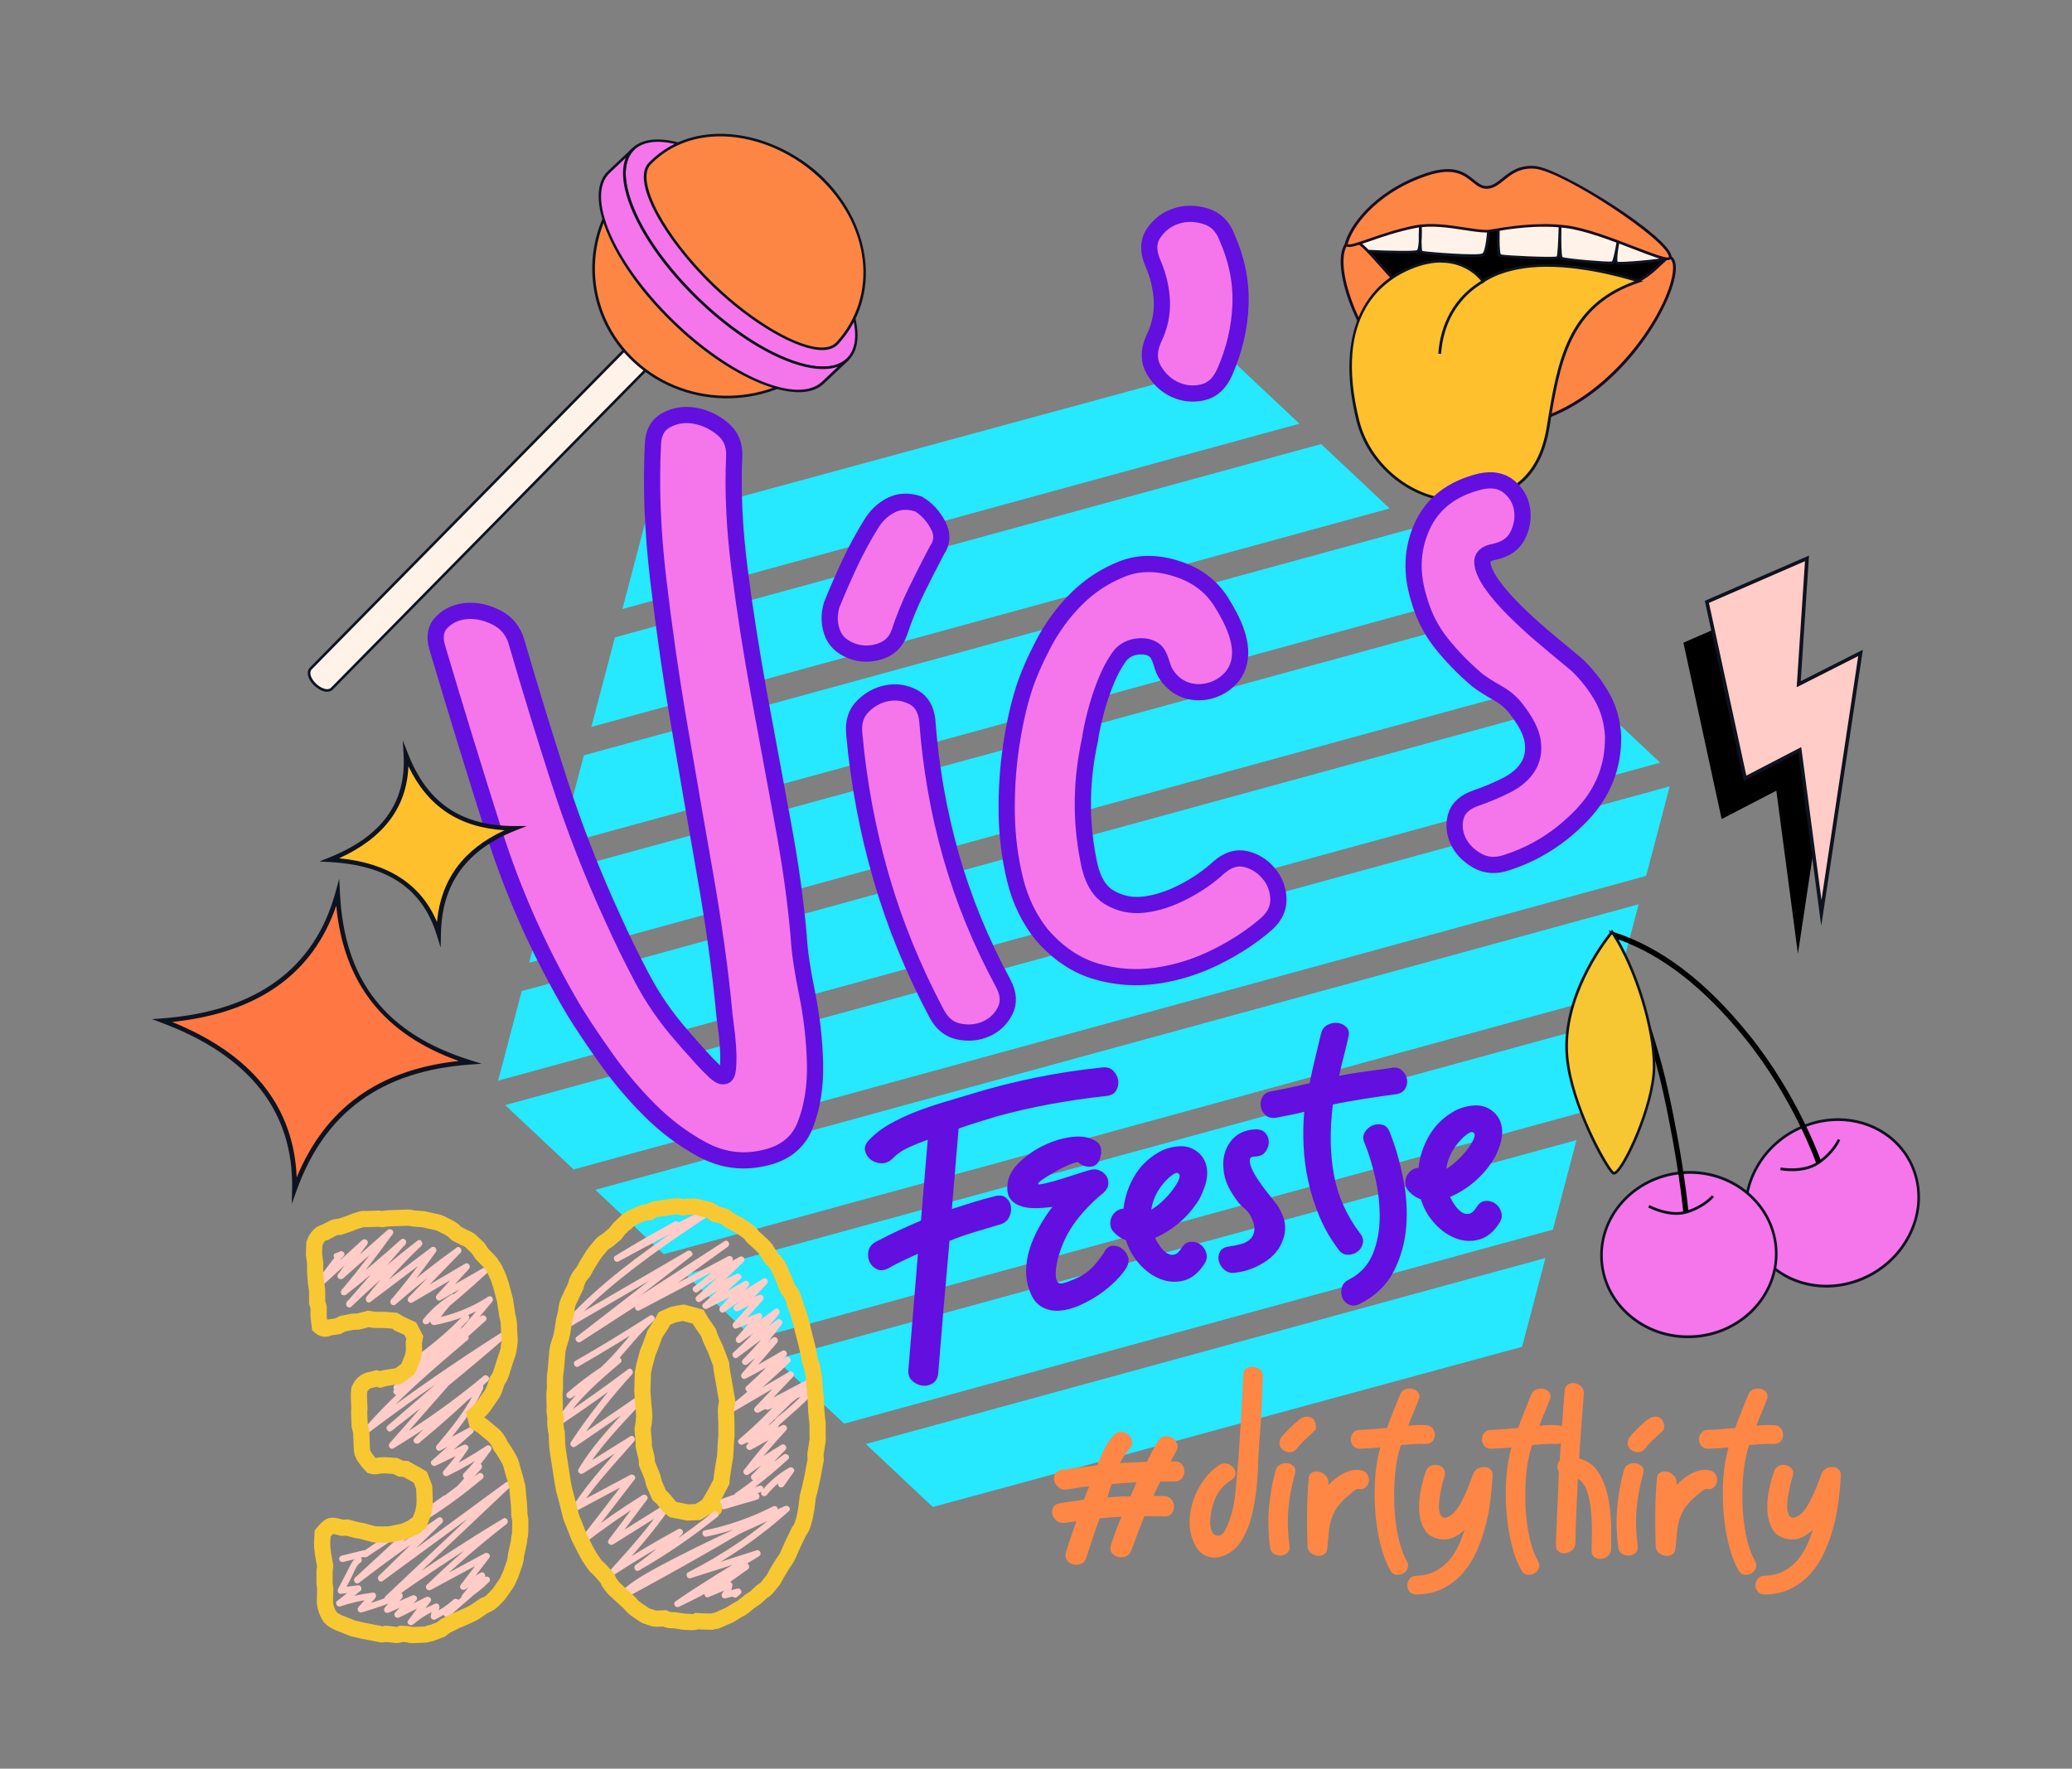 <svg xmlns="http://www.w3.org/2000/svg" id="Laag_1" data-name="Laag 1" viewBox="0 0 639.34 545.89"><rect x="0" y="0" width="639.34" height="545.89" fill="#808080" stroke="none"/><defs><style>      .cls-1 {        fill: #f576eb;        stroke: #620fe0;        stroke-linecap: round;        stroke-linejoin: round;      }      .cls-1, .cls-2 {        stroke-width: 5px;      }      .cls-2 {        fill: none;        stroke: #f7c832;        stroke-miterlimit: 10;      }      .cls-3, .cls-4, .cls-5, .cls-6, .cls-7, .cls-8, .cls-9, .cls-10, .cls-11, .cls-12, .cls-13, .cls-14, .cls-15, .cls-16 {        stroke-width: 0px;      }      .cls-4 {        fill: #f476ea;      }      .cls-5 {        fill: #f7c832;      }      .cls-6 {        fill: #620fe0;      }      .cls-7 {        fill: #26e8fe;      }      .cls-8 {        fill: #0d131f;      }      .cls-9 {        fill: #170d22;      }      .cls-10 {        fill: #ff7843;      }      .cls-11 {        fill: #fff3e9;      }      .cls-12 {        fill: #fe8745;      }      .cls-13 {        fill: #ffccc7;      }      .cls-14 {        fill: #ffc02e;      }      .cls-15 {        fill: #fd8645;      }      .cls-16 {        fill: #f6c732;      }    </style></defs><g><polygon class="cls-7" points="491.12 215.53 160.98 305.9 153.7 333.54 512.25 235.39 491.12 215.53"></polygon><polygon class="cls-7" points="435.48 163.22 180.16 233.12 172.88 260.76 456.61 183.09 435.48 163.22"></polygon><polygon class="cls-7" points="407.65 137.06 189.74 196.72 182.46 224.36 428.79 156.93 407.65 137.06"></polygon><polygon class="cls-7" points="515.21 242.71 155.87 341.08 177 360.94 507.93 270.35 515.21 242.71"></polygon><polygon class="cls-7" points="463.3 189.37 170.57 269.51 163.29 297.16 484.43 209.24 463.3 189.37"></polygon><polygon class="cls-7" points="505.63 279.1 183.69 367.23 204.82 387.1 498.35 306.74 505.63 279.1"></polygon><polygon class="cls-7" points="469.65 415.69 476.87 388.28 267.15 445.69 287.83 465.13 469.65 415.69"></polygon><polygon class="cls-7" points="400.96 130.77 380.88 111.9 199.06 161.34 192.05 187.97 400.96 130.77"></polygon><polygon class="cls-7" points="496.04 315.49 211.51 393.38 232.64 413.25 488.76 343.14 496.04 315.49"></polygon><polygon class="cls-7" points="486.45 351.88 239.33 419.54 260.47 439.4 479.17 379.52 486.45 351.88"></polygon></g><g><path class="cls-6" d="m339.92,329.49c1.52-.21,2.71.12,3.57,1,.86.88,1.38,1.87,1.54,2.96.16,1.1-.05,2.15-.63,3.14-.58,1-1.64,1.56-3.17,1.69-5.76.63-11.43,1.46-17.01,2.48-5.58,1.02-11.14,2.29-16.68,3.81-1.98.61-3.95,1.21-5.93,1.82-1.98.61-3.91,1.25-5.79,1.92.03.16,0,.29-.07.38-.34,4.12-.68,8.2-1.02,12.23-.35,4.04-.69,8.12-1.02,12.23,2.22-.72,4.44-1.42,6.66-2.11,2.22-.68,4.46-1.3,6.7-1.86,1.41-.36,2.54-.18,3.37.53.84.71,1.34,1.62,1.5,2.72.16,1.1-.04,2.21-.6,3.33-.57,1.12-1.56,1.86-2.96,2.22-2.64.78-5.24,1.56-7.79,2.33-2.56.77-5.09,1.66-7.61,2.68-.62,6.82-1.22,13.63-1.8,20.44-.58,6.81-1.14,13.62-1.68,20.42-.13,1.43-.71,2.47-1.73,3.11-1.02.64-2.11.87-3.25.7-1.15-.17-2.17-.68-3.07-1.51-.9-.83-1.28-1.96-1.15-3.39.48-6.05.97-12.02,1.47-17.91.5-5.88.99-11.85,1.47-17.9-1.53.71-3.06,1.42-4.59,2.13-1.53.71-3.05,1.5-4.56,2.38-1.36.69-2.56.77-3.58.25-1.03-.52-1.76-1.29-2.22-2.31-.46-1.02-.55-2.12-.3-3.32.25-1.2,1.02-2.14,2.29-2.81,2.31-1.23,4.62-2.39,6.92-3.45,2.3-1.07,4.62-2.09,6.97-3.08l2.1-24.97c-1.96.69-3.94,1.48-5.91,2.38-1.98.9-3.6,2.02-4.86,3.35-1.05,1.06-2.2,1.57-3.45,1.54-1.25-.03-2.34-.38-3.26-1.04-.92-.66-1.52-1.55-1.82-2.68-.3-1.12.04-2.21,1-3.26,1.85-2,4.05-3.72,6.6-5.15,2.54-1.43,5.24-2.7,8.09-3.8,2.85-1.1,5.72-2.08,8.61-2.94,2.89-.86,5.61-1.67,8.16-2.44,13.26-4.08,26.77-6.83,40.51-8.23Z"></path><path class="cls-6" d="m340.76,386.34c.68-1.17,1.54-1.79,2.57-1.85,1.03-.06,1.97.23,2.84.85.87.63,1.49,1.48,1.87,2.55.37,1.07.22,2.19-.47,3.37-.76,1.27-1.89,2.65-3.39,4.15-1.5,1.5-3.21,2.9-5.12,4.2-1.92,1.3-3.93,2.41-6.03,3.33-2.1.92-4.13,1.45-6.09,1.59-1.96.15-3.76-.23-5.4-1.12-1.64-.89-2.89-2.49-3.75-4.78-.83-2.13-1.22-4.32-1.17-6.57.05-2.25.43-4.49,1.13-6.7.7-2.22,1.67-4.43,2.89-6.63,1.22-2.21,2.59-4.29,4.11-6.24-1.94.27-3.8.4-5.56.4-1.77,0-3.31-.27-4.64-.79-1.33-.52-2.33-1.32-3-2.39-.68-1.07-.89-2.53-.65-4.4.26-2.28,1.47-4.46,3.61-6.54,2.15-2.08,4.64-3.82,7.49-5.21,2.85-1.39,5.75-2.27,8.72-2.64,2.96-.37,5.44.06,7.43,1.28.86.55,1.37,1.29,1.56,2.22.18.93.12,1.79-.2,2.58.02.16.02.27-.02.31-.04.05-.05.11-.04.19-.53,1.65-1.52,2.52-2.97,2.59-1.45.08-2.73-.39-3.83-1.4-.6,0-1.61.31-3.03.92-1.42.61-2.84,1.33-4.27,2.15-1.43.82-2.67,1.6-3.72,2.32-1.05.73-1.48,1.2-1.27,1.42.11.15.97.03,2.6-.36,1.62-.39,3.36-.88,5.21-1.47,1.85-.59,3.58-1.14,5.18-1.65,1.6-.51,2.49-.78,2.66-.8,1.14-.41,2.2-.41,3.17,0s1.7.99,2.2,1.75c.5.76.69,1.63.58,2.6-.11.97-.63,1.85-1.54,2.65-3.23,2.61-6.05,5.51-8.46,8.71-2.41,3.2-4.18,6.79-5.31,10.77-.12.35-.27.93-.45,1.75-.18.82-.31,1.66-.4,2.55-.08.88-.07,1.71.05,2.49.12.77.41,1.29.88,1.56.28.13.67.14,1.17.03.5-.11,1.04-.27,1.61-.47.57-.21,1.14-.43,1.71-.67.57-.24.97-.42,1.21-.54,1.86-.84,3.45-1.98,4.79-3.41,1.34-1.43,2.53-2.97,3.58-4.61Zm29.56-16.68c-.61,1.08-1.39,2.23-2.33,3.44-.94,1.21-2.02,2.38-3.23,3.5-1.21,1.12-2.54,2.16-4,3.11-1.45.95-2.91,1.73-4.37,2.35.49,1.01,1.07,1.95,1.71,2.82.65.87,1.33,1.52,2.04,1.96s1.46.57,2.25.37c.79-.19,1.56-.92,2.32-2.19.7-1.09,1.6-1.67,2.71-1.75,1.11-.07,2.1.21,2.97.83.87.63,1.47,1.5,1.81,2.62.34,1.12.16,2.22-.54,3.32-1.82,2.83-3.93,4.55-6.34,5.18-2.41.62-4.77.49-7.1-.39-2.33-.88-4.44-2.33-6.33-4.36-1.9-2.02-3.29-4.3-4.18-6.84-.12-.23-.21-.51-.25-.84-1.27-.41-2.41-1.12-3.42-2.14-.8-.72-1.26-1.51-1.39-2.36-.13-.86-.04-1.68.28-2.47.31-.79.82-1.44,1.52-1.96.7-.51,1.44-.78,2.21-.81.42-3.55,1.52-6.86,3.3-9.93,1.78-3.07,4.26-5.53,7.43-7.39,1.82-1.08,3.9-1.72,6.24-1.92,2.34-.2,4.4.45,6.17,1.95.99.86,1.7,1.88,2.14,3.07.43,1.19.62,2.41.54,3.67-.07,1.26-.32,2.5-.74,3.72-.42,1.22-.9,2.37-1.43,3.44Zm-8.39-2.58c.14-.19.38-.51.7-.97.32-.46.61-.96.88-1.49.26-.54.43-1.04.49-1.5.06-.46-.1-.8-.47-.99-.29-.21-.71-.15-1.27.18-.55.33-1.1.73-1.63,1.22-.53.49-1,.97-1.4,1.44-.4.47-.64.75-.71.85-1.81,2.33-2.9,4.85-3.27,7.56,1.42-.86,2.75-1.92,3.99-3.17,1.24-1.25,2.13-2.29,2.7-3.12Z"></path><path class="cls-6" d="m387.47,348.58c1.37-.02,2.41.39,3.09,1.25.69.86,1,1.81.94,2.86-.06,1.05-.43,2.01-1.12,2.9-.69.89-1.72,1.34-3.09,1.36-1.04-.02-1.59.33-1.65,1.04-.07.72.13,1.6.59,2.66.46,1.06,1.1,2.22,1.94,3.47.83,1.25,1.67,2.43,2.53,3.51.85,1.09,1.59,2.02,2.23,2.81.63.79,1,1.25,1.11,1.4.88,1.29,1.56,2.67,2.04,4.14.48,1.47.58,3.06.32,4.75-.69,3.5-2.53,6.29-5.54,8.37-3.01,2.08-6.25,3.32-9.72,3.71-1.35.19-2.47-.11-3.37-.91-.89-.79-1.46-1.69-1.69-2.69-.23-1.01-.12-1.96.35-2.85.47-.89,1.38-1.44,2.73-1.62,1.35-.19,2.62-.45,3.83-.78,1.2-.33,2.15-.86,2.87-1.58.71-.72,1.11-1.65,1.2-2.78.09-1.13-.29-2.55-1.15-4.26-.37-.78-.96-1.51-1.75-2.19-.79-.68-1.45-1.31-1.96-1.91-1.28-1.65-2.35-3.33-3.21-5.04-.86-1.71-1.35-3.55-1.47-5.53-.3-3.2.42-5.98,2.18-8.34,1.76-2.36,4.35-3.61,7.78-3.76Z"></path><path class="cls-6" d="m429.47,329.55c1.35-.19,2.43.12,3.24.92.81.8,1.29,1.71,1.44,2.73.15,1.02-.05,1.98-.6,2.89-.56.91-1.51,1.46-2.86,1.64-.93.13-2.28.32-4.05.56-1.77.25-3.67.53-5.69.85-2.02.32-3.93.65-5.73.98-1.8.33-3.12.6-3.95.8-.98,7.87-.88,15.06.31,21.59,1.19,6.53,3.87,12.57,8.06,18.14.84,1.05,1.13,2.11.86,3.18-.27,1.08-.83,1.92-1.69,2.54-.86.62-1.85.92-2.96.91-1.12-.01-2.06-.54-2.82-1.6-2.35-3.08-4.3-6.43-5.82-10.04-1.53-3.61-2.7-7.29-3.52-11.04-.82-3.75-1.3-7.46-1.46-11.14-.16-3.67-.09-7.11.21-10.31-1.41.36-2.85.69-4.31.97-1.47.29-2.95.58-4.46.87-1.35.19-2.43-.1-3.23-.86-.8-.76-1.28-1.65-1.43-2.67-.15-1.02.05-2,.6-2.95.55-.95,1.5-1.52,2.85-1.7,1.93-.35,3.87-.74,5.83-1.18,1.96-.44,3.9-.87,5.81-1.3.54-2.73,1.12-5.35,1.74-7.84.62-2.49,1.22-4.99,1.79-7.48.33-1.29,1.01-2.2,2.05-2.71,1.04-.52,2.09-.71,3.15-.56,1.06.15,1.94.58,2.65,1.32.71.73.91,1.74.58,3.04-.41,1.89-.88,3.82-1.4,5.8-.52,1.99-1.01,4.05-1.47,6.19.58-.16,1.64-.37,3.2-.63,1.55-.26,3.2-.5,4.93-.74,1.73-.24,3.36-.46,4.88-.67,1.52-.21,2.62-.36,3.29-.46Zm-8.43,23.23c-.53-1.25-.5-2.36.09-3.32.59-.95,1.37-1.64,2.34-2.07.97-.42,1.99-.5,3.07-.24,1.07.27,1.83,1.04,2.28,2.3,1.64,4.09,3,8.71,4.06,13.83,1.06,5.13,1.41,10.19,1.03,15.19-.38,5-1.67,9.64-3.87,13.94-2.2,4.29-5.71,7.65-10.52,10.06-1.21.58-2.29.65-3.26.2s-1.66-1.14-2.05-2.08c-.4-.94-.47-1.97-.2-3.09.26-1.12,1-1.97,2.21-2.55,3.52-1.82,5.99-4.49,7.4-8.01,1.42-3.52,2.12-7.34,2.11-11.45-.01-4.11-.49-8.2-1.44-12.26-.95-4.06-2.03-7.55-3.24-10.46Z"></path><path class="cls-6" d="m461.34,357.05c-.61,1.08-1.39,2.23-2.33,3.44-.94,1.21-2.02,2.38-3.23,3.5-1.21,1.12-2.54,2.16-4,3.11-1.45.95-2.91,1.73-4.37,2.35.5,1.01,1.07,1.95,1.71,2.82.65.87,1.33,1.52,2.04,1.96.71.44,1.46.57,2.25.37.79-.19,1.56-.92,2.32-2.19.7-1.09,1.6-1.67,2.71-1.75,1.11-.07,2.1.21,2.97.83.87.63,1.47,1.5,1.81,2.62.34,1.12.16,2.22-.54,3.32-1.82,2.83-3.93,4.55-6.34,5.18-2.41.62-4.77.49-7.1-.39-2.33-.88-4.44-2.33-6.33-4.36-1.9-2.02-3.29-4.3-4.18-6.84-.12-.23-.21-.51-.25-.84-1.27-.41-2.41-1.12-3.42-2.14-.8-.72-1.26-1.51-1.39-2.36-.13-.86-.03-1.68.28-2.47.31-.79.82-1.44,1.52-1.96.7-.51,1.43-.78,2.21-.8.42-3.55,1.52-6.86,3.3-9.93,1.78-3.07,4.26-5.53,7.43-7.39,1.82-1.08,3.9-1.72,6.24-1.92,2.34-.2,4.4.45,6.17,1.95.99.86,1.7,1.88,2.14,3.07.44,1.19.62,2.41.55,3.67-.07,1.26-.32,2.5-.74,3.72-.42,1.22-.9,2.37-1.43,3.44Zm-8.39-2.58c.14-.19.38-.51.7-.97s.61-.96.88-1.49c.26-.54.43-1.04.49-1.5.06-.46-.1-.8-.47-.99-.29-.21-.71-.15-1.27.17-.55.33-1.1.73-1.63,1.22-.53.49-1,.97-1.4,1.44-.4.47-.64.75-.71.85-1.81,2.33-2.9,4.85-3.27,7.56,1.42-.86,2.75-1.92,3.99-3.17,1.24-1.25,2.13-2.29,2.7-3.12Z"></path></g><g><path class="cls-12" d="m362.35,451.03c1.07,0,1.87.33,2.37.98.51.65.76,1.36.76,2.13s-.25,1.48-.76,2.13c-.51.65-1.3.98-2.37.98h-4.3c-.36.75-.73,1.48-1.12,2.2-.39.72-.73,1.48-1.03,2.29h3.31c1.01.06,1.78.42,2.28,1.08.51.66.76,1.4.76,2.2s-.25,1.53-.76,2.16c-.51.63-1.27.92-2.28.86-1.02-.06-2.03-.09-3.04-.09h-3.04c-.72,1.73-1.4,3.47-2.06,5.23-.66,1.76-1.31,3.53-1.97,5.31-.36.98-.94,1.61-1.75,1.9s-1.61.33-2.42.13c-.81-.2-1.45-.63-1.93-1.3-.48-.66-.54-1.48-.18-2.46.48-1.44.99-2.88,1.52-4.32s1.1-2.88,1.7-4.32c-2.27.12-4.51.29-6.72.52-.78,2.02-1.49,4.03-2.15,6.05-.66,2.02-1.31,4.03-1.97,6.05-.3.98-.85,1.63-1.66,1.94-.81.32-1.6.37-2.37.17-.78-.2-1.42-.63-1.93-1.3-.51-.66-.61-1.48-.31-2.46.95-3.17,2.03-6.36,3.22-9.59-.6.12-1.18.2-1.75.26-.57.06-1.12.14-1.66.26-1.02.17-1.88-.01-2.6-.56-.72-.55-1.18-1.19-1.39-1.94-.21-.74-.15-1.47.18-2.19.33-.71,1-1.16,2.01-1.33,1.25-.23,2.51-.43,3.76-.6,1.25-.17,2.51-.34,3.76-.52l1.61-4.13c-1.13.12-2.27.26-3.4.43-1.13.17-2.27.34-3.4.52-1.02.17-1.87-.01-2.55-.56-.69-.54-1.15-1.19-1.39-1.93-.24-.74-.18-1.47.18-2.19.36-.71,1.04-1.16,2.06-1.33,1.85-.29,3.69-.54,5.51-.77,1.82-.23,3.66-.46,5.51-.69.66-1.73,1.39-3.41,2.19-5.05.81-1.64,1.8-3.07,3-4.28.72-.75,1.51-1.06,2.37-.95.87.12,1.58.45,2.15.99.57.55.91,1.24,1.03,2.07.12.83-.18,1.6-.9,2.29-.6.63-1.12,1.31-1.57,2.03-.45.72-.88,1.48-1.3,2.29,1.37-.11,2.76-.2,4.16-.26,1.4-.06,2.79-.12,4.16-.17.54-1.09,1.09-2.17,1.66-3.24.57-1.06,1.15-2.12,1.75-3.15.54-.86,1.22-1.35,2.06-1.47.84-.11,1.6.01,2.28.39.69.38,1.19.95,1.52,1.73.33.78.25,1.6-.22,2.46-.3.52-.58,1.05-.85,1.6-.27.55-.55,1.08-.85,1.6.18,0,.36-.01.54-.04.18-.03.36-.04.54-.04Zm-13.52,10.8c.3-.75.61-1.48.94-2.2.33-.72.64-1.43.94-2.12-1.25.06-2.52.13-3.81.22-1.28.09-2.58.19-3.9.3-.48,1.5-.93,2.88-1.34,4.15,1.19-.11,2.39-.2,3.58-.26,1.19-.06,2.39-.09,3.58-.09Z"></path><path class="cls-12" d="m376.23,452.15c.83-.46,1.66-.58,2.46-.35.81.23,1.43.62,1.88,1.17.45.55.67,1.18.67,1.9s-.39,1.34-1.16,1.86c-2.27,1.38-3.89,3.14-4.88,5.27-.99,2.13-1.57,4.46-1.75,7-.12,1.15-.02,2.23.31,3.24.33,1.01.85,1.57,1.57,1.68.83.17,1.51-.04,2.01-.65.51-.6.94-1.34,1.3-2.2,1.37-3.22,2.22-6.66,2.55-10.32.33-3.66.64-7.18.94-10.58.3-4.32.58-8.64.85-12.96.27-4.32.49-8.64.67-12.96,0-.92.33-1.57,1-1.94.67-.37,1.38-.52,2.14-.43.76.09,1.44.39,2.05.91.6.52.88,1.24.82,2.16-.12,3.34-.25,6.65-.4,9.93-.15,3.28-.37,6.59-.67,9.93-.18,2.42-.32,5-.41,7.73-.09,2.74-.3,5.46-.63,8.16-.33,2.71-.85,5.36-1.54,7.95-.7,2.59-1.74,4.98-3.13,7.17-.9,1.38-2.02,2.5-3.37,3.37-1.34.86-2.72,1.37-4.12,1.51-1.4.14-2.73-.14-3.98-.86-1.25-.72-2.27-1.97-3.04-3.76-.89-1.96-1.33-4.1-1.3-6.43.03-2.33.43-4.61,1.21-6.82.77-2.22,1.85-4.26,3.22-6.13s2.96-3.38,4.75-4.54Z"></path><path class="cls-12" d="m393.6,453.88c.24-.92.73-1.55,1.48-1.9.75-.35,1.49-.46,2.24-.35.75.12,1.37.45,1.88.99.51.55.64,1.28.4,2.2-1.07,3.69-1.76,7.37-2.06,11.06-.3,3.69-.18,7.43.36,11.23.12.92-.1,1.64-.67,2.16-.57.52-1.22.81-1.97.86-.75.06-1.46-.12-2.15-.52-.69-.4-1.09-1.07-1.21-1.99-.54-4.03-.66-8.02-.36-11.96.3-3.94.99-7.87,2.06-11.79Zm11.55-15.98c.48.58.78,1.28.9,2.12.12.83-.15,1.48-.81,1.94-.96.86-1.88,1.73-2.78,2.59-.9.86-1.73,1.79-2.51,2.76-.54.63-1.22.94-2.06.91-.84-.03-1.55-.3-2.15-.82-.66-.57-.97-1.24-.94-1.99.03-.75.28-1.44.76-2.07.84-.92,1.69-1.81,2.55-2.68.87-.86,1.81-1.7,2.82-2.5.66-.52,1.36-.82,2.1-.91.75-.09,1.45.13,2.1.65Z"></path><path class="cls-12" d="m419.92,453.79c.95.17,1.62.6,2.01,1.29.39.69.54,1.4.45,2.12-.09.72-.42,1.34-.99,1.86s-1.33.69-2.28.52c-.18-.06-.46.03-.85.26-.39.23-.78.52-1.16.86-.39.35-.76.68-1.12.99-.36.32-.63.53-.81.65-.66.63-1.28,1.3-1.88,1.99-.6.69-1.11,1.44-1.52,2.25-.9,1.73-1.45,3.58-1.66,5.57-.21,1.99-.4,3.96-.58,5.92-.06.81-.41,1.38-1.04,1.73-.64.35-1.32.47-2.04.39-.73-.09-1.39-.37-2-.86-.61-.49-.94-1.17-1-2.03-.12-3.57-.17-7.1-.13-10.58.03-3.48.19-6.95.49-10.41.06-.92.42-1.54,1.09-1.86.67-.32,1.39-.37,2.18-.17.79.2,1.47.62,2.04,1.25s.83,1.41.77,2.33c0,.29-.03.49-.09.6.66-.69,1.37-1.35,2.15-1.99.78-.63,1.6-1.18,2.46-1.64.86-.46,1.76-.79,2.69-.99.92-.2,1.87-.22,2.82-.04Z"></path><path class="cls-12" d="m439.89,439.89c.95,0,1.67.32,2.15.95.48.63.72,1.31.72,2.03s-.24,1.37-.72,1.94c-.48.58-1.2.86-2.15.86-1.25-.06-2.52-.04-3.8.04-1.29.09-2.55.19-3.81.3-.84,2.42-1.42,5.24-1.75,8.46-.33,3.23-.43,6.51-.31,9.85.12,3.34.49,6.55,1.12,9.63.63,3.08,1.54,5.69,2.73,7.82.48.81.57,1.57.27,2.29-.3.72-.78,1.25-1.43,1.6-.66.35-1.37.46-2.15.35-.78-.12-1.37-.58-1.79-1.38-1.31-2.36-2.36-5.18-3.13-8.46-.78-3.28-1.28-6.68-1.52-10.19-.24-3.51-.22-6.95.04-10.32.27-3.37.79-6.35,1.57-8.94-1.02.12-2.04.2-3.09.26-1.04.06-2.1.12-3.18.17-.95,0-1.67-.3-2.15-.91s-.72-1.27-.72-1.99.24-1.38.72-1.99c.48-.61,1.19-.91,2.15-.91,1.37-.06,2.76-.14,4.16-.26s2.79-.23,4.16-.35c.66-1.84,1.33-3.6,2.01-5.27.69-1.67,1.36-3.34,2.01-5.01.36-.86.92-1.42,1.7-1.68.78-.26,1.52-.29,2.24-.09.72.2,1.28.59,1.7,1.17.42.58.45,1.3.09,2.16-.48,1.27-1,2.56-1.57,3.89-.57,1.33-1.12,2.71-1.66,4.15.9-.11,1.79-.19,2.69-.22.9-.03,1.79-.01,2.69.04Z"></path><path class="cls-12" d="m454.66,454.74c.3-.69.77-1.19,1.43-1.51.66-.32,1.33-.46,2.01-.43.69.03,1.28.27,1.79.73.51.46.73,1.12.67,1.99-.12,2.3-.34,4.81-.67,7.51-.33,2.71-.85,5.41-1.57,8.12-.72,2.71-1.64,5.31-2.78,7.82-1.13,2.51-2.55,4.72-4.25,6.65-1.7,1.93-3.72,3.48-6.04,4.66-2.33,1.18-5.04,1.8-8.15,1.86-.96,0-1.67-.29-2.15-.86-.48-.58-.72-1.22-.72-1.94s.24-1.4.72-2.03c.48-.63,1.19-.95,2.15-.95,2.03-.06,3.85-.48,5.46-1.25,1.61-.78,3.01-1.81,4.21-3.11,1.19-1.3,2.21-2.79,3.04-4.49.83-1.7,1.55-3.5,2.15-5.4-1.02.98-2.1,1.76-3.27,2.33-1.16.58-2.43.81-3.8.69-2.51-.29-4.27-1.27-5.28-2.94-1.02-1.67-1.58-3.61-1.7-5.83-.12-2.22.06-4.45.54-6.69.48-2.25.99-4.09,1.52-5.53.3-.86.82-1.44,1.57-1.73.75-.29,1.48-.34,2.19-.17.72.17,1.3.56,1.75,1.17.45.6.52,1.34.22,2.2-.12.35-.3.98-.54,1.9-.24.92-.46,1.94-.67,3.07-.21,1.12-.36,2.25-.45,3.37-.09,1.12-.03,2.07.18,2.85.21.78.57,1.3,1.07,1.55.51.26,1.3.04,2.37-.65.78-.52,1.52-1.32,2.24-2.42.72-1.09,1.37-2.29,1.97-3.58.6-1.3,1.13-2.58,1.61-3.84.48-1.27.86-2.3,1.16-3.11Z"></path><path class="cls-12" d="m480.36,439.89c.95,0,1.67.32,2.15.95.48.63.72,1.31.72,2.03s-.24,1.37-.72,1.94c-.48.58-1.2.86-2.15.86-1.25-.06-2.52-.04-3.8.04-1.29.09-2.55.19-3.81.3-.84,2.42-1.42,5.24-1.75,8.46-.33,3.23-.43,6.51-.31,9.85.12,3.34.49,6.55,1.12,9.63.63,3.08,1.54,5.69,2.73,7.82.48.81.57,1.57.27,2.29-.3.72-.78,1.25-1.43,1.6-.66.35-1.37.46-2.15.35-.78-.12-1.37-.58-1.79-1.38-1.31-2.36-2.36-5.18-3.13-8.46-.78-3.28-1.28-6.68-1.52-10.19-.24-3.51-.22-6.95.04-10.32.27-3.37.79-6.35,1.57-8.94-1.02.12-2.04.2-3.09.26-1.04.06-2.1.12-3.18.17-.95,0-1.67-.3-2.15-.91s-.72-1.27-.72-1.99.24-1.38.72-1.99c.48-.61,1.19-.91,2.15-.91,1.37-.06,2.76-.14,4.16-.26s2.79-.23,4.16-.35c.66-1.84,1.33-3.6,2.01-5.27.69-1.67,1.36-3.34,2.01-5.01.36-.86.92-1.42,1.7-1.68.78-.26,1.52-.29,2.24-.09.72.2,1.28.59,1.7,1.17.42.58.45,1.3.09,2.16-.48,1.27-1,2.56-1.57,3.89-.57,1.33-1.12,2.71-1.66,4.15.9-.11,1.79-.19,2.69-.22.9-.03,1.79-.01,2.69.04Z"></path><path class="cls-12" d="m487.25,450.16c2.63.69,4.62,2.13,6,4.32,1.37,2.19,2.34,4.68,2.91,7.47.57,2.79.88,5.64.94,8.55.06,2.91.06,5.4,0,7.47,0,.98-.31,1.73-.94,2.25s-1.31.82-2.06.91c-.75.09-1.43-.07-2.06-.48-.63-.4-.94-1.06-.94-1.99,0-1.09.03-2.72.09-4.88.06-2.16,0-4.39-.18-6.69-.18-2.3-.57-4.45-1.16-6.44-.6-1.99-1.58-3.41-2.96-4.28-.18,3.34-.34,6.68-.49,10.02-.15,3.34-.25,6.65-.31,9.93,0,.92-.33,1.64-.99,2.16-.66.52-1.36.82-2.1.91-.75.09-1.42-.07-2.01-.48-.6-.4-.9-1.06-.9-1.99.12-3.8.27-7.57.45-11.32.18-3.74.33-7.51.45-11.32-.3-.46-.45-1.04-.45-1.73s.24-1.27.72-1.73c.24-3.63.48-7.23.72-10.8.24-3.57.51-7.17.81-10.8.06-.92.42-1.57,1.08-1.94.66-.37,1.36-.49,2.1-.35.75.14,1.4.49,1.97,1.04.57.55.82,1.28.76,2.2-.24,3.34-.49,6.67-.76,9.98-.27,3.31-.49,6.64-.67,9.98Z"></path><path class="cls-12" d="m501.04,453.88c.24-.92.73-1.55,1.48-1.9.75-.35,1.49-.46,2.24-.35.75.12,1.37.45,1.88.99.51.55.64,1.28.4,2.2-1.07,3.69-1.76,7.37-2.06,11.06-.3,3.69-.18,7.43.36,11.23.12.92-.1,1.64-.67,2.16-.57.52-1.22.81-1.97.86-.75.06-1.46-.12-2.15-.52-.69-.4-1.09-1.07-1.21-1.99-.54-4.03-.66-8.02-.36-11.96.3-3.94.99-7.87,2.06-11.79Zm11.55-15.98c.48.58.78,1.28.9,2.12.12.83-.15,1.48-.81,1.94-.96.86-1.88,1.73-2.78,2.59-.9.86-1.73,1.79-2.51,2.76-.54.63-1.22.94-2.06.91-.84-.03-1.55-.3-2.15-.82-.66-.57-.97-1.24-.94-1.99.03-.75.28-1.44.76-2.07.84-.92,1.69-1.81,2.55-2.68.87-.86,1.81-1.7,2.82-2.5.66-.52,1.36-.82,2.1-.91.75-.09,1.45.13,2.1.65Z"></path><path class="cls-12" d="m527.36,453.79c.95.17,1.62.6,2.01,1.29.39.69.54,1.4.45,2.12-.09.72-.42,1.34-.99,1.86s-1.33.69-2.28.52c-.18-.06-.46.03-.85.26-.39.23-.78.52-1.16.86-.39.35-.76.68-1.12.99-.36.32-.63.53-.81.65-.66.63-1.28,1.3-1.88,1.99-.6.69-1.11,1.44-1.52,2.25-.9,1.73-1.45,3.58-1.66,5.57-.21,1.99-.4,3.96-.58,5.92-.06.81-.41,1.38-1.04,1.73-.64.35-1.32.47-2.04.39-.73-.09-1.39-.37-2-.86-.61-.49-.94-1.17-1-2.03-.12-3.57-.17-7.1-.13-10.58.03-3.48.19-6.95.49-10.41.06-.92.42-1.54,1.09-1.86.67-.32,1.39-.37,2.18-.17.79.2,1.47.62,2.04,1.25s.83,1.41.77,2.33c0,.29-.03.49-.09.6.66-.69,1.37-1.35,2.15-1.99.78-.63,1.6-1.18,2.46-1.64.86-.46,1.76-.79,2.69-.99.92-.2,1.87-.22,2.82-.04Z"></path><path class="cls-12" d="m547.33,439.89c.95,0,1.67.32,2.15.95.48.63.72,1.31.72,2.03s-.24,1.37-.72,1.94c-.48.58-1.2.86-2.15.86-1.25-.06-2.52-.04-3.8.04-1.29.09-2.55.19-3.81.3-.84,2.42-1.42,5.24-1.75,8.46-.33,3.23-.43,6.51-.31,9.85.12,3.34.49,6.55,1.12,9.63.63,3.08,1.54,5.69,2.73,7.82.48.81.57,1.57.27,2.29-.3.72-.78,1.25-1.43,1.6-.66.35-1.37.46-2.15.35-.78-.12-1.37-.58-1.79-1.38-1.31-2.36-2.36-5.18-3.13-8.46-.78-3.28-1.28-6.68-1.52-10.19-.24-3.51-.22-6.95.04-10.32.27-3.37.79-6.35,1.57-8.94-1.02.12-2.04.2-3.09.26-1.04.06-2.1.12-3.18.17-.95,0-1.67-.3-2.15-.91s-.72-1.27-.72-1.99.24-1.38.72-1.99c.48-.61,1.19-.91,2.15-.91,1.37-.06,2.76-.14,4.16-.26s2.79-.23,4.16-.35c.66-1.84,1.33-3.6,2.01-5.27.69-1.67,1.36-3.34,2.01-5.01.36-.86.92-1.42,1.7-1.68.78-.26,1.52-.29,2.24-.09.72.2,1.28.59,1.7,1.17.42.58.45,1.3.09,2.16-.48,1.27-1,2.56-1.57,3.89-.57,1.33-1.12,2.71-1.66,4.15.9-.11,1.79-.19,2.69-.22.9-.03,1.79-.01,2.69.04Z"></path><path class="cls-12" d="m562.11,454.74c.3-.69.77-1.19,1.43-1.51.66-.32,1.33-.46,2.01-.43.69.03,1.28.27,1.79.73.51.46.73,1.12.67,1.99-.12,2.3-.34,4.81-.67,7.51-.33,2.71-.85,5.41-1.57,8.12-.72,2.71-1.64,5.31-2.78,7.82-1.13,2.51-2.55,4.72-4.25,6.65-1.7,1.93-3.72,3.48-6.04,4.66-2.33,1.18-5.04,1.8-8.15,1.86-.96,0-1.67-.29-2.15-.86-.48-.58-.72-1.22-.72-1.94s.24-1.4.72-2.03c.48-.63,1.19-.95,2.15-.95,2.03-.06,3.85-.48,5.46-1.25,1.61-.78,3.01-1.81,4.21-3.11,1.19-1.3,2.21-2.79,3.04-4.49.83-1.7,1.55-3.5,2.15-5.4-1.02.98-2.1,1.76-3.27,2.33-1.16.58-2.43.81-3.8.69-2.51-.29-4.27-1.27-5.28-2.94-1.02-1.67-1.58-3.61-1.7-5.83-.12-2.22.06-4.45.54-6.69.48-2.25.99-4.09,1.52-5.53.3-.86.82-1.44,1.57-1.73.75-.29,1.48-.34,2.19-.17.72.17,1.3.56,1.75,1.17.45.6.52,1.34.22,2.2-.12.35-.3.98-.54,1.9-.24.92-.46,1.94-.67,3.07-.21,1.12-.36,2.25-.45,3.37-.09,1.12-.03,2.07.18,2.85.21.78.57,1.3,1.07,1.55.51.26,1.3.04,2.37-.65.78-.52,1.52-1.32,2.24-2.42.72-1.09,1.37-2.29,1.97-3.58.6-1.3,1.13-2.58,1.61-3.84.48-1.27.86-2.3,1.16-3.11Z"></path></g><g><path class="cls-3" d="m426.98,69.91c-14.92,5.71-13.53,7.99,4.15,29.12,17.68,21.14,45.86,27.57,58.56,15.02,12.71-12.54,32.6-28.17,23.21-35.28-4.42-3.34-23.86-11.54-40.88-13.04-19.19-1.68-37.67,1.35-45.04,4.17Z"></path><g><path class="cls-11" d="m422.12,77.54s14.39.71,15.38,0c.99-.71.79-7.81.79-7.81,0,0-.33,7.95.31,8.13.63.18,17.72,1.76,19.09.69,1.38-1.07,1.75-8.8,1.64-8.81-.11-.01,3.23-.01,3.12.09-.11.1-.48,8.75.48,9.09.95.34,17.29,1.21,17.77.55.48-.66.69-9.67.69-9.67,0,0-.27,9.45.47,9.92.74.47,15.16,1.81,15.8,1.38.63-.44,1.62-6.45,1.62-6.45,0,0-1.17,6.1-.36,6.54.81.44,16.66-.92,16.45-1.8s-40.79-12.87-50.75-14.87c-9.95-2.01-35.57,4.28-40.27,6.29-4.71,2.01-7.1,4.93-7.1,4.93,0,0,1.9,1.7,4.87,1.82Z"></path><path class="cls-8" d="m500.31,81.68c-.82,0-1.4-.05-1.59-.15-.19-.1-.33-.35-.41-.73-.13.31-.26.53-.39.62-.91.63-15.65-.96-16.28-1.37-.16-.1-.29-.39-.4-.88-.05.26-.11.44-.18.53-.82,1.14-18.13-.35-18.28-.4-.38-.14-.53-.6-.63-1.02-.28-1.26-.38-6.28-.16-8.1-.56-.03-1.62-.03-2.22-.04-.02,1.8-.44,7.67-1.81,8.73-1.69,1.32-19.33-.57-19.48-.61-.14-.04-.32-.09-.47-.69-.08.13-.16.24-.26.3-1.03.75-12.24.25-15.66.08h0c-3.09-.13-5.06-1.86-5.14-1.93l-.29-.26.25-.3c.1-.12,2.52-3.03,7.27-5.06,4.82-2.06,30.49-8.34,40.53-6.31,5.42,1.09,19.05,4.92,29.07,7.87,21.8,6.41,21.95,7.05,22.01,7.32.02.1.05.35-.24.56-.99.72-11.18,1.85-15.25,1.85Zm-1.15-.88c1.31.24,12.64-.69,15.36-1.44-4.96-2.08-40.34-12.52-49.98-14.47-9.89-2-35.24,4.23-40.01,6.26-3.65,1.56-5.9,3.71-6.66,4.5.64.45,2.19,1.37,4.27,1.46h0c6.76.34,14.35.48,15.11.07.24-.2.41-1.24.52-2.65-.02-1.18,0-2.76.09-4.84h.86c.03,1.15.05,3.12-.08,4.84.02,1.44.08,2.55.21,2.93,2.11.38,17.44,1.56,18.57.74,1.03-.8,1.53-7.03,1.5-8.26l-.06-.51.32-.11s.08,0,.2-.01h0s.03,0,.03,0c.76-.04,3.15-.11,3.4.27l.18.28-.15.15c-.17,1.19-.26,7.73.28,8.52,1.41.35,15.7,1.02,17.24.62.23-.7.46-4.69.57-8.55,0-.27.01-.55.02-.83l.86.02c0,.22-.01.45-.02.71-.09,4,0,8.19.33,8.86,1.35.48,13.95,1.59,15.28,1.35.28-.41.74-2.36,1.14-4.45.08-.53.19-1.1.3-1.71l.85.14c-.08.46-.17.98-.27,1.53-.33,2.1-.5,4.13-.28,4.58Z"></path></g><g><path class="cls-15" d="m416.6,74.18c-9.8,6.36,10.57,55.45,42.63,57.35,38.27,2.27,63.57-47.55,56.14-52.17-1.16-.72-6.44,7.14-12.28,8.06-12.27,1.94-26.18,19.71-42.53,18.71-21.79-1.34-39.43-34.9-43.97-31.96Z"></path><path class="cls-9" d="m461.78,132.02c-.85,0-1.7-.03-2.57-.08-22.54-1.34-39.38-25.75-44.15-42.65-2.21-7.85-1.74-13.49,1.3-15.46h0c2-1.3,5.4,2.54,10.56,8.35,8.02,9.04,20.15,22.71,33.68,23.54,9.33.58,17.75-5,25.88-10.39,5.81-3.85,11.3-7.49,16.55-8.32,3.45-.55,6.83-3.73,9.07-5.84,1.79-1.69,2.77-2.62,3.51-2.16,1.91,1.18,1.98,4.87.2,10.11-2.36,6.95-8.82,18.45-19.25,27.98-7.57,6.92-19.61,14.92-34.78,14.92Zm-44.94-57.5c-2.67,1.74-3.03,7.17-.95,14.55,4.7,16.67,21.26,40.73,43.37,42.04.83.05,1.65.07,2.47.07,27.44,0,48.12-27.2,53.26-42.33,1.62-4.78,1.68-8.2.15-9.15-.29.03-1.48,1.15-2.44,2.06-2.31,2.18-5.81,5.48-9.53,6.07-5.05.8-10.47,4.39-16.2,8.18-7.87,5.21-16.79,11.12-26.43,10.53-13.89-.85-26.16-14.68-34.28-23.83-4.32-4.87-8.06-9.08-9.42-8.2h0Z"></path></g><g><path class="cls-15" d="m415.51,74.8c1.99-6.23,10.28-16.27,24.87-21.03,12.59-4.11,13.58,4.08,18.28,4.08s6.68-6.78,14.84-6.2c8.17.58,41.87,22.01,41.87,27.71,0,2.94-20.2-7.88-32.21-9.39-11.24-1.42-22.66,1.37-24.22,1.38-5.43.05-14.54-2.89-22.28-1.38-12.23,2.38-22.24,8.21-21.16,4.83Z"></path><path class="cls-9" d="m514.56,80.28c-1.64,0-4.96-1.25-10.66-3.45-6.57-2.53-14.75-5.69-20.79-6.45-8.78-1.11-17.6.36-21.84,1.06-1.17.19-1.95.32-2.32.33-2.05.02-4.55-.37-7.23-.78-4.75-.73-10.12-1.55-14.96-.61-5.35,1.04-10.36,2.78-14.03,4.05-4.58,1.58-6.63,2.26-7.44,1.51-.3-.28-.37-.71-.19-1.27h0c2.26-7.04,11.08-16.71,25.14-21.3,8.53-2.78,11.89-.07,14.58,2.11,1.29,1.04,2.39,1.94,3.84,1.94,1.82,0,3.24-1.14,4.88-2.45,2.39-1.92,5.09-4.09,9.99-3.74,7.99.57,42.27,22.11,42.27,28.13,0,.3-.14.56-.38.72-.21.13-.49.2-.87.2Zm-38.18-11.13c2.23,0,4.54.12,6.85.41,6.15.77,14.38,3.95,21,6.5,4.5,1.74,10.11,3.9,10.73,3.33,0-5.03-32.94-26.72-41.47-27.32-4.55-.32-7.12,1.73-9.38,3.55-1.69,1.36-3.29,2.65-5.43,2.65-1.76,0-3.04-1.04-4.39-2.13-2.53-2.05-5.67-4.6-13.75-1.96-13.77,4.49-22.4,13.91-24.6,20.76-.09.29-.06.4-.04.42.45.41,3.69-.71,6.55-1.7,3.69-1.28,8.74-3.03,14.15-4.08,4.99-.97,10.45-.13,15.27.61,2.65.41,5.16.79,7.09.77.3,0,1.13-.14,2.18-.31,3.17-.53,8.88-1.47,15.25-1.47Z"></path></g><g><path class="cls-14" d="m505.7,86.78s-18.09-6.15-33.51-4.64c-9.95.98-14.56,4.67-14.56,4.67,0,0-6.76-9.87-21.04-4.67-14.28,5.2-24.56,19.57-17.62,47.63,3.2,12.93,15.46,23.93,29.1,24.63,20.51,1.06,27.56-9.86,29.63-22.63,3.5-21.59,6.79-37.99,28-44.99Z"></path><path class="cls-8" d="m450.83,154.9c-.91,0-1.83-.02-2.78-.07-13.47-.7-26.15-11.43-29.5-24.95-6-24.25.52-41.79,17.88-48.12,12.86-4.69,19.86,2.73,21.28,4.48,1.27-.88,5.89-3.66,14.43-4.5,15.35-1.51,33.52,4.6,33.7,4.66l1.17.4-1.17.39c-21.64,7.14-24.46,24.53-27.72,44.66-2.51,15.49-11.45,23.06-27.3,23.06Zm-6.22-73.87c-2.29,0-4.91.43-7.87,1.5-9.94,3.62-25.41,14.56-17.35,47.15,3.26,13.18,15.6,23.64,28.7,24.32,17.06.88,26.61-6.4,29.18-22.28,3.24-20.03,6.06-37.37,27.1-44.91-4.26-1.31-19.24-5.51-32.14-4.24-9.68.95-14.28,4.54-14.33,4.58l-.37.29-.26-.38c-.21-.31-4.26-6.01-12.66-6.01Z"></path></g><path class="cls-8" d="m444.67,109.24l-.86-.05c.37-5.72,2.62-16.28,13.6-22.73l.45.71c-10.65,6.25-12.84,16.51-13.19,22.07Z"></path></g><g><g><path class="cls-4" d="m539.9,380.62c4.4,13.22,19.37,19.75,33.43,14.59,14.06-5.17,21.88-20.07,17.48-33.3-4.4-13.22-19.37-19.75-33.43-14.59-14.06,5.17-21.88,20.07-17.48,33.3Z"></path><path class="cls-8" d="m539.52,380.76l.38-.14-.38.14c-2.17-6.51-1.51-13.62,1.84-20.01,3.35-6.38,8.99-11.29,15.88-13.82,14.24-5.24,29.47,1.42,33.94,14.85,2.17,6.51,1.51,13.62-1.84,20.01-3.35,6.38-8.99,11.29-15.88,13.82-3.3,1.21-6.65,1.79-9.91,1.79-10.81,0-20.6-6.32-24.03-16.64Zm17.99-33.04c-6.7,2.46-12.19,7.23-15.44,13.43-3.24,6.18-3.88,13.04-1.79,19.32h0c4.32,12.98,19.09,19.41,32.91,14.33,6.7-2.46,12.19-7.23,15.44-13.43,3.25-6.18,3.88-13.04,1.79-19.32-3.32-9.96-12.79-16.07-23.27-16.07-3.17,0-6.43.56-9.65,1.74Z"></path></g><path class="cls-8" d="m552.9,361.48c2.5,0,5.85-.43,8.53-2.32,4.79-3.38,6.33-7.11,6.39-7.27l-.75-.33s-1.52,3.66-6.09,6.89c-4.55,3.21-11.46,1.9-11.53,1.89l-.15.83c.13.03,1.59.3,3.6.3Z"></path><g><path class="cls-4" d="m494.18,388.39c.55,14,13.05,24.82,27.93,24.18,14.88-.64,26.5-12.51,25.95-26.51-.55-14-13.05-24.82-27.93-24.18-14.88.64-26.5,12.51-25.95,26.51Z"></path><path class="cls-8" d="m502.51,406.3c-5.37-4.64-8.47-11-8.74-17.89l.4-.02-.4.02c-.55-14.21,11.26-26.3,26.34-26.95,15.12-.65,27.8,10.38,28.36,24.59.55,14.21-11.26,26.3-26.34,26.95-.43.02-.85.03-1.28.03-6.83,0-13.3-2.36-18.33-6.73Zm17.63-43.99c-14.63.63-26.1,12.32-25.57,26.06.26,6.65,3.26,12.78,8.45,17.27,5.2,4.5,11.96,6.82,19.07,6.5,14.63-.63,26.1-12.32,25.57-26.06-.52-13.35-12.19-23.8-26.28-23.8-.41,0-.82,0-1.23.03Z"></path></g><path class="cls-8" d="m517.25,374.96c1.15,0,2.33-.15,3.48-.51,5.52-1.77,8.02-4.87,8.13-5l-.62-.54s-2.47,3.04-7.74,4.73c-5.25,1.68-11.49-1.68-11.55-1.72l-.37.75c.21.12,4.25,2.29,8.68,2.29Z"></path><path class="cls-3" d="m519.36,373.96l1.61-.15c-.01-.15-1.36-15.17-6.34-37.63-4.23-19.07-12.69-40.11-15.24-46.22,13.61,4.9,26.36,14.84,38.92,30.34,15.05,18.57,22.06,38.6,22.13,38.8l1.52-.58c-.07-.2-7.18-20.52-22.42-39.32-13.29-16.4-26.82-26.68-41.38-31.45l-1.72-.56.75,1.73c.11.25,10.93,25.33,15.87,47.65,4.95,22.35,6.29,37.25,6.3,37.4Z"></path><g><path class="cls-16" d="m497.43,287.64c6.94,10.34,13.14,29.27,12.96,41.79-.18,12.52-10.53,34.41-12.69,32.57-2.17-1.84-12.87-21.04-14.17-35.89-1.77-20.2,13.9-38.48,13.9-38.48Z"></path><path class="cls-8" d="m497.44,362.34c-2.44-2.07-13.04-21.56-14.32-36.18-1.76-20.16,13.85-38.62,14-38.8l.34-.39.29.43c7.24,10.78,13.2,30.03,13.03,42.04-.17,11.74-9.1,31.4-12.28,32.97-.2.1-.37.13-.52.13-.26,0-.45-.11-.55-.2Zm-13.51-36.25c1.31,15,12.06,33.93,14.02,35.59.04.04.17-.01.22-.04,2.64-1.3,11.65-20.39,11.82-32.21.16-11.7-5.57-30.36-12.59-41.09-2.25,2.8-15.05,19.6-13.47,37.75Z"></path></g></g><g><g><path class="cls-11" d="m102.43,212.54c-2.31,2.34-8.7-3.11-6.65-6.09l100.78-102.35,6.65,6.09-100.78,102.35Z"></path><path class="cls-8" d="m96.02,210.52c-1.03-1.4-1.46-3.02-.59-4.29l101.11-102.7,7.24,6.64-101.07,102.64c-1.11,1.13-3.1.87-5.08-.65-.62-.47-1.18-1.04-1.62-1.64Zm100.55-105.86l-100.5,102.07c-.92,1.35.37,3.5,2.08,4.82,1.33,1.02,3.07,1.64,3.97.73l100.5-102.07-6.05-5.54Z"></path></g><g><path class="cls-15" d="m254.11,110.22c-15.65,15.89-41.69,16.54-58.17,1.44-16.48-15.1-17.14-40.22-1.49-56.11,15.65-15.89,41.69-16.54,58.17-1.44,16.47,15.1,17.14,40.22,1.49,56.11Z"></path><path class="cls-8" d="m190.42,106.14c-11.31-15.31-10.18-36.73,3.73-50.86,15.78-16.03,42.13-16.68,58.75-1.46,16.61,15.22,17.29,40.65,1.51,56.67-15.78,16.03-42.13,16.68-58.75,1.46-1.97-1.8-3.71-3.75-5.24-5.81Zm67.04-46.05c-1.49-2.02-3.2-3.93-5.13-5.7-16.28-14.92-42.12-14.28-57.58,1.43-15.47,15.71-14.81,40.63,1.48,55.55,16.28,14.92,42.12,14.28,57.58-1.43,13.63-13.85,14.73-34.85,3.65-49.86Z"></path></g><g><path class="cls-4" d="m261.46,111c-1.31,1.24-3.02,2.01-5.04,2.34h0c-2.28.38-4.96.19-7.92-.49-9.66-2.25-22.32-9.92-33.88-21.32-11.56-11.39-19.23-23.76-21.36-33.13-.65-2.87-.78-5.45-.35-7.65h0c.38-1.94,1.22-3.58,2.53-4.82,7.64-7.21,28.61,1.5,46.84,19.47,18.23,17.97,26.81,38.38,19.17,45.6Z"></path><path class="cls-8" d="m203.4,79.27c-5.4-7.31-9.13-14.58-10.54-20.79-.67-2.96-.79-5.58-.35-7.81l.03-.13c.42-2,1.3-3.65,2.62-4.89,7.79-7.36,29.07,1.38,47.42,19.48,18.36,18.1,26.95,38.8,19.16,46.16-1.32,1.25-3.05,2.06-5.13,2.42h0s-.13.03-.13.03c-2.31.37-5.03.2-8.08-.5-10.12-2.36-22.86-10.37-34.08-21.42-4.11-4.06-7.8-8.3-10.93-12.53Zm-10.1-28.33c-.39,2.09-.27,4.57.37,7.36,2.19,9.67,10.14,21.99,21.25,32.94,11.11,10.95,23.7,18.88,33.68,21.21,2.89.67,5.46.84,7.64.51l.11-.02c1.97-.32,3.59-1.07,4.82-2.23h0c7.47-7.05-1.13-27.25-19.17-45.03-18.04-17.78-38.79-26.51-46.26-19.46-1.23,1.16-2.04,2.71-2.42,4.6l-.03.13Z"></path></g><g><path class="cls-4" d="m261.46,111l-7.58,7.15c-7.64,7.21-28.61-1.5-46.84-19.47-18.23-17.97-26.81-38.38-19.17-45.6l7.58-7.15c-1.31,1.24-2.15,2.87-2.53,4.81h0c-.43,2.2-.3,4.79.35,7.65,2.13,9.37,9.8,21.74,21.36,33.13,11.56,11.39,24.21,19.06,33.88,21.32,2.96.69,5.63.87,7.92.5h0c2.01-.33,3.73-1.1,5.04-2.34Z"></path><path class="cls-8" d="m195.93,86.55c-10.57-14.32-14.38-28.05-8.34-33.75l7.58-7.15h0l.58.57h0c-1.22,1.16-2.03,2.71-2.41,4.6l-.03.13c-.39,2.09-.27,4.57.37,7.36,2.19,9.67,10.14,21.99,21.25,32.94,11.11,10.95,23.7,18.88,33.68,21.21,2.89.67,5.46.84,7.64.51l.11-.02c1.97-.32,3.59-1.07,4.82-2.23l.58.57-7.58,7.15c-7.79,7.36-29.07-1.38-47.42-19.48-4.12-4.06-7.75-8.26-10.82-12.41Zm-2.84-37.84l-4.93,4.65c-7.47,7.05,1.14,27.25,19.17,45.03,18.04,17.78,38.79,26.51,46.26,19.46l4.93-4.65c-.6.21-1.23.38-1.91.49h0s-.13.03-.13.03c-2.31.37-5.03.2-8.08-.5-10.12-2.36-22.86-10.37-34.08-21.42-11.22-11.06-19.24-23.51-21.47-33.33-.67-2.96-.79-5.58-.35-7.81l.03-.13c.14-.65.32-1.26.55-1.83Z"></path></g><g><path class="cls-15" d="m200.45,50.52c13.67-14.12,37.2-10.12,52.16,3.59,15.45,14.15,19.54,36.67,5.76,51.78-5.47,6-24.1-4.14-38.45-18.04-14.51-14.05-24.69-31.94-19.47-37.33Z"></path><path class="cls-8" d="m208.15,75.03c-7.7-10.43-11.96-20.68-7.99-24.78,5.43-5.61,12.72-8.7,21.07-8.94,10.94-.32,22.78,4.36,31.68,12.52,7.74,7.09,12.7,16.25,13.96,25.77,1.31,9.91-1.59,19.34-8.17,26.56-1.09,1.19-2.69,1.83-4.74,1.89-7.73.23-22.16-8.15-34.31-19.92-4.21-4.08-8.17-8.6-11.48-13.09Zm-7.39-24.24c-4.77,4.93,4.32,22.11,19.46,36.78,12,11.63,26.18,19.91,33.7,19.68,1.82-.05,3.22-.6,4.15-1.62,13.02-14.27,10.56-36.29-5.74-51.23-8.74-8.01-20.36-12.61-31.09-12.3-8.12.23-15.21,3.24-20.49,8.69Z"></path></g></g><g><polygon class="cls-3" points="550.34 184.94 519.44 198.36 531.23 252.8 548.11 244.04 554.77 294.37 566.86 214.11 547.78 223.77 550.34 184.94"></polygon><g><polygon class="cls-13" points="557.57 172.35 526.68 185.77 538.46 240.21 555.34 231.45 562.01 281.77 574.1 201.52 555.02 211.18 557.57 172.35"></polygon><path class="cls-8" d="m558.19,171.48l-2.55,38.77,19.17-9.71-12.84,85.22-7.08-53.47-16.82,8.73-12.03-55.58,32.16-13.97Zm-3.8,40.62l2.56-38.9-29.64,12.88,11.54,53.31,16.94-8.79,6.25,47.18,11.34-75.29-18.99,9.62Z"></path></g></g><g><path class="cls-10" d="m90.84,367.18c.55-24.99-13.64-42.05-40.75-52.18,28.64-2.18,47.28-14.65,54.09-39.31,1.19,24.03,11.73,43.06,40.75,52.18-25.49,1.84-44.68,13.14-54.09,39.31Z"></path><path class="cls-8" d="m90.03,371.57l.1-4.4c.53-23.99-13.03-41.33-40.29-51.51l-2.94-1.1,3.14-.24c28.97-2.21,46.95-15.26,53.45-38.79l1.19-4.32.22,4.47c1.33,26.96,14.12,43.34,40.25,51.55l3.47,1.09-3.63.26c-27.29,1.97-44.77,14.68-53.46,38.84l-1.5,4.16Zm-36.91-56.14c24.64,9.98,37.55,26.1,38.42,47.98,8.91-21.5,25.32-33.29,50.03-35.94-23.12-8.23-35.53-23.96-37.82-47.92-7.22,21.07-24.22,33.12-50.63,35.87Z"></path></g><g><path class="cls-1" d="m134.93,199.87c-1.01-3.34-.51-6,1.51-7.97,2.01-1.96,4.53-3.07,7.55-3.32,3.02-.23,6.08.43,9.18,2,3.1,1.58,5.15,4.04,6.16,7.38,4.2,14.46,8.62,28.85,13.24,43.16,4.62,14.31,10.13,28.44,16.53,42.36,2.79,6.19,5.8,12.35,9.05,18.49,3.25,6.14,7.18,11.87,11.8,17.19.44.54,1.28,1.52,2.53,2.93,1.25,1.42,2.58,2.91,4.01,4.49,1.42,1.58,2.78,2.96,4.05,4.13,1.27,1.17,2.23,1.65,2.86,1.43.71-.01,1.13-.96,1.26-2.86.13-1.89.12-4.02-.05-6.38-.17-2.37-.4-4.59-.7-6.68-.3-2.08-.46-3.47-.48-4.16-1.24-12.95-3.2-26.98-5.85-42.1-2.65-15.11-5.29-30.35-7.91-45.7-2.63-15.35-4.81-30.51-6.57-45.48-1.76-14.96-2.3-28.91-1.62-41.83.13-3.5,1.54-5.95,4.25-7.36,2.71-1.4,5.6-1.82,8.67-1.28,3.07.55,5.9,1.87,8.48,3.97,2.58,2.11,3.81,4.91,3.68,8.41-.52,10.8.04,22.54,1.67,35.24,1.63,12.7,3.66,25.67,6.09,38.89,2.43,13.23,4.83,26.24,7.21,39.03,2.38,12.79,4.02,24.56,4.93,35.32.26,4.53,1.11,10.34,2.57,17.45,1.45,7.11,2.27,14.26,2.45,21.47.18,7.2-.84,13.62-3.05,19.23-2.21,5.61-6.79,9.05-13.73,10.3-6.23,1.24-12.27.28-18.11-2.88s-11.25-7.22-16.21-12.19c-4.96-4.97-9.47-10.32-13.53-16.07-4.06-5.74-7.31-10.61-9.76-14.61-10.4-17.61-18.63-35.98-24.69-55.1-6.06-19.12-11.89-38.09-17.48-56.91Z"></path><path class="cls-1" d="m283.41,155.56c2.45,1.46,4.45,3.59,5.98,6.4,1.53,2.82,1.43,5.45-.29,7.89-2.24,4.24-4.38,8.44-6.41,12.61-2.03,4.17-3.78,8.47-5.23,12.89-1.07,2.91-3.1,4.83-6.1,5.75-3.01.93-5.91.84-8.71-.26-3.09-1.23-5.08-3.2-5.96-5.89-.89-2.69-.9-5.45-.05-8.29,1.74-4.29,3.58-8.51,5.51-12.64,1.92-4.13,4.15-8.24,6.69-12.36,1.64-2.65,3.73-4.58,6.26-5.81,2.53-1.23,5.3-1.32,8.32-.29Zm-19.81,70.91c-.38-3.56.53-6.41,2.72-8.56,2.19-2.15,4.68-3.47,7.48-3.98,2.8-.51,5.46-.11,7.99,1.21,2.52,1.32,3.97,3.76,4.34,7.32,1.07,14.4,3.51,28.32,7.33,41.75,3.82,13.44,9.2,26.57,16.14,39.39,1.64,3.12,1.8,5.95.48,8.49-1.33,2.54-3.27,4.37-5.84,5.49-2.57,1.13-5.34,1.4-8.31.81-2.97-.58-5.27-2.43-6.92-5.56-7.24-13.63-12.95-27.63-17.11-41.99-4.17-14.35-6.93-29.14-8.31-44.35Z"></path><path class="cls-1" d="m374.38,212.86c-2.74.98-5.81,1.1-8.6.09-2.65-.96-4.84-2.92-6.22-5.3-1.24-2.13-1.36-5.48-3.43-7.02-1.16-.86-2.68-1.19-4.15-1.16-2.77.05-5.24,1.19-6.76,3.4s-2.81,4.64-3.83,7.14c-1.38,3.37-2.5,6.75-3.38,10.17-.88,3.42-1.43,6.1-1.67,8.02-2.75,12.5-2.94,24.79-.58,36.89,1,5.88,3.13,9.82,6.38,11.8s6.83,2.76,10.73,2.33c3.9-.43,7.97-1.73,12.18-3.89s7.93-4.71,11.13-7.67c2.72-2.33,5.46-3.16,8.21-2.51,2.76.66,5.09,2.1,6.99,4.32,1.91,2.23,2.93,4.81,3.08,7.76.14,2.95-1.04,5.55-3.54,7.81-4.32,3.81-9.45,7.2-15.39,10.19-5.94,2.98-12.09,4.95-18.43,5.88-6.35.94-12.6.52-18.77-1.27-6.17-1.78-11.74-5.49-16.72-11.15-3.96-4.85-6.76-10.57-8.38-17.16-1.62-6.58-2.48-13.38-2.59-20.39-.1-7,.33-13.84,1.31-20.53.97-6.68,2.29-12.61,3.94-17.81,1.32-4.15,3.34-8.83,6.06-14.04,2.72-5.21,6.13-9.85,10.23-13.93,4.09-4.07,8.81-7.15,14.13-9.24,5.32-2.08,11.14-2.02,17.46.17,5.74,1.93,10.11,5.31,13.12,10.15,3.43,5.51,7.39,13.17,5.09,19.69-1.21,3.42-4.14,6.02-7.59,7.26Z"></path><path class="cls-1" d="m355.77,81.28c-1.59-3.6-1.54-6.67.14-9.22,1.68-2.54,3.95-4.31,6.81-5.31,2.86-.99,5.9-1.01,9.13-.06,3.23.96,5.49,3.17,6.78,6.64,3.02,6.8,4.4,13.7,4.14,20.71-.25,7.01-1.86,13.92-4.83,20.71-1.55,3.54-3.81,5.65-6.78,6.34-2.97.69-5.83.41-8.56-.83-2.74-1.24-4.92-3.25-6.55-6.03-1.64-2.77-1.68-5.93-.13-9.47,1.9-3.89,2.76-7.82,2.59-11.8-.17-3.97-1.09-7.87-2.74-11.68Z"></path><path class="cls-1" d="m456.94,148.58c3.54-.76,6.43-.21,8.69,1.65,2.25,1.87,3.59,4.18,4.01,6.91.42,2.74,0,5.43-1.3,8.06-1.29,2.64-3.7,4.35-7.24,5.11-2.69.48-3.93,1.65-3.7,3.53.22,1.89,1.22,4.08,2.99,6.58,1.77,2.5,4.08,5.16,6.92,7.98s5.67,5.42,8.47,7.79c2.8,2.37,5.23,4.41,7.3,6.11,2.07,1.7,3.29,2.73,3.65,3.06,2.99,2.89,5.51,6.11,7.55,9.66,2.05,3.56,3.2,7.6,3.45,12.12.16,9.41-3.07,17.57-9.7,24.48-6.63,6.92-14.32,11.78-23.07,14.59-3.39,1.18-6.45.97-9.2-.61-2.74-1.58-4.69-3.61-5.86-6.1-1.16-2.48-1.38-5-.67-7.56.72-2.55,2.77-4.42,6.16-5.6,3.38-1.17,6.54-2.5,9.46-3.98,2.91-1.47,5.09-3.33,6.54-5.56,1.44-2.23,1.96-4.84,1.57-7.81-.39-2.98-2.17-6.45-5.33-10.43-1.4-1.82-3.31-3.41-5.72-4.76-2.42-1.35-4.46-2.66-6.13-3.93-4.22-3.61-7.91-7.4-11.07-11.38-3.16-3.98-5.45-8.49-6.85-13.54-2.55-8.11-2.21-15.67,1.04-22.68,3.24-7.01,9.25-11.57,18.02-13.7Z"></path></g><g><path class="cls-14" d="m135.35,288.07c-4.54-14.49-16.03-21.76-33.61-22.69,16.07-6.43,24.39-16.99,23.53-32.42,5.35,13.63,15.12,22.69,33.61,22.69-14.33,5.67-23.19,15.65-23.53,32.42Z"></path><path class="cls-8" d="m135.98,292.49l-1.32-4.22c-4.38-13.99-15.16-21.25-32.96-22.2l-3.15-.17,2.91-1.17c16.36-6.55,23.91-16.93,23.08-31.74l-.25-4.46,1.64,4.18c5.95,15.17,16.42,22.24,32.94,22.25h3.64s-3.37,1.34-3.37,1.34c-15.22,6.02-22.77,16.42-23.08,31.79l-.09,4.4Zm-31.34-27.59c15.18,1.47,25.31,8.07,30.19,19.66,1.25-13.11,8.11-22.42,20.87-28.31-14-.84-23.76-7.33-29.68-19.76-.49,12.65-7.66,22.18-21.38,28.41Z"></path></g><path class="cls-13" d="m104.32,388.77c.81-.12,1.31-.52,1.79-1.16.78-1.03-.96-2.02-1.73-1.01-2.56,3.36-5.11,6.72-7.67,10.08-.72.94.77,1.94,1.57,1.21,5-4.56,10.01-9.11,15.01-13.67l-1.57-1.21c-2.48,3.45-4.96,6.91-7.43,10.36-.69.97.76,1.92,1.57,1.21,5.09-4.49,10.17-8.99,15.26-13.48l-1.57-1.21c-4.47,6.27-9.18,12.36-14.12,18.26-.84,1,.41,2.21,1.41,1.41,6.27-4.96,12.38-10.11,18.33-15.46l-1.41-1.41c-5.57,6.39-11.14,12.77-16.71,19.16-.84.96.48,2.32,1.41,1.41,6.81-6.59,13.98-12.8,21.48-18.58l-1.21-1.57c-5.62,5.33-10.84,11.06-15.63,17.15-.63.8.22,2.32,1.21,1.57,6.65-5.03,13.3-10.05,19.95-15.08l-1.37-1.37c-3.84,5.43-7.91,10.69-12.2,15.78-.83.98.44,2.27,1.41,1.41,6.38-5.56,13.02-10.81,19.9-15.74l-1.21-1.57c-4.91,5.05-9.81,10.11-14.72,15.16-.78.81.22,2.15,1.21,1.57,5.77-3.39,11.53-6.78,17.3-10.17l-1.21-1.57c-2.87,3.15-5.73,6.31-8.6,9.46-.75.83.2,2.15,1.21,1.57,4.69-2.68,9.37-5.37,14.06-8.05l-1.21-1.57c-5.82,5.38-11.85,10.53-18.06,15.45l1.41,1.41c2.34-2.88,5.11-5.31,8.28-7.24l-1.21-1.57c-2.36,2.37-4.44,4.97-6.25,7.78-.51.8.33,1.62,1.13,1.47,6.26-1.14,12.25-3.51,17.59-6.97l-1.21-1.57c-4.44,5.3-8.89,10.6-13.33,15.89-.82.98.44,2.28,1.41,1.41,3.74-3.35,7.49-6.71,11.23-10.06.85-.76-.25-2.15-1.21-1.57-7.34,4.38-14.58,8.94-21.71,13.66l1.01,1.73c6.02-4.16,11.62-8.89,16.72-14.15l-1.41-1.41c-6.83,7.53-13.98,14.77-21.43,21.7l1.41,1.41c6.02-5.8,12.05-11.6,18.07-17.4l-1.41-1.41c-5.51,6.71-11.57,12.95-18.12,18.65l1.41,1.41c6.26-6.42,13.33-11.97,21.04-16.55l-1.21-1.57c-10.52,8.92-21.06,17.9-30.2,28.27-.7.79.25,2.29,1.21,1.57,13.58-10.22,27.56-19.9,41.9-29.01l-1.21-1.57c-11.34,9.85-22.95,19.37-34.84,28.54l1.21,1.57c7.34-6.35,14.68-12.7,22.02-19.05l-1.41-1.41c-7.14,8.12-14.29,16.25-21.43,24.37-.72.82.19,2.18,1.21,1.57,10.26-6.19,20.03-13.16,29.23-20.83l-1.41-1.41c-6.79,6.72-13.89,13.12-21.27,19.19l1.41,1.41c5.88-6.12,12.36-11.61,19.36-16.4l-1.37-1.37c-2.98,6.93-7.81,12.75-12.61,18.48-.71.85.17,2.13,1.21,1.57,3.24-1.73,6.48-3.47,9.72-5.2l-1.21-1.57c-3.75,3.31-7.49,6.62-11.24,9.92-.9.79.24,2.04,1.21,1.57,3.22-1.55,6.43-3.1,9.65-4.66l-1.37-1.37c-1.76,2.68-3.7,5.21-5.84,7.6-.77.86.19,2.07,1.21,1.57,4.54-2.21,8.91-4.73,13.1-7.54l-1.37-1.37c-2.01,2.92-4.27,5.62-6.77,8.14-.78.78.25,2.23,1.21,1.57,1.35-.93,2.7-1.86,4.05-2.79l-1.21-1.57c-2.62,2.93-5.24,5.86-7.86,8.79-.71.8.23,2.26,1.21,1.57,2.76-1.93,5.53-3.86,8.29-5.79l-1.21-1.57c-5.62,4.78-11.58,9.11-17.85,12.99l1.21,1.57c4.11-3.32,8.22-6.65,12.33-9.97.87-.71-.31-2.26-1.21-1.57-9.65,7.36-19.61,14.31-29.83,20.84l1.01,1.73c8.29-5.58,16.51-11.26,24.65-17.06l-1.21-1.57c-9.05,8.36-18.1,16.73-27.15,25.09-.82.75.3,2.27,1.21,1.57,8.31-6.42,16.83-12.54,25.56-18.37l-1.21-1.57c-6.07,5.93-12.13,11.86-18.2,17.78-.79.77.28,2.26,1.21,1.57,13.01-9.55,26.02-19.11,39.03-28.66l-1.21-1.57c-12.32,11.65-24.64,23.3-36.96,34.95-.81.76.27,2.24,1.21,1.57,11.73-8.42,23.8-16.35,36.17-23.8l-1.01-1.73c-8.24,6.36-16.12,13.17-23.6,20.41-.83.81.23,2.1,1.21,1.57,5.92-3.19,11.85-6.38,17.77-9.57l-1.37-1.37c-2.4,3.15-4.81,6.3-7.21,9.45-.64.83.57,1.83,1.37,1.37,1.94-1.13,3.89-2.26,5.83-3.4l-1.21-1.57c-1.83,2.22-3.66,4.44-5.49,6.66-.68.82.18,2.21,1.21,1.57,2.57-1.58,4.95-3.45,7.08-5.59.92-.92-.45-2.25-1.41-1.41-4.09,3.54-8.17,7.09-12.26,10.63l1.57,1.21c.9-1.26,1.8-2.52,2.71-3.78.69-.96-.77-1.93-1.57-1.21-1.97,1.76-4.15,3.22-6.51,4.41l1.47,1.13c.23-1.03.46-2.05.69-3.08.15-.66-.47-1.54-1.23-1.23-3.01,1.24-5.75,2.91-8.21,5.06l1.57,1.21c1.71-2.3,3.43-4.61,5.14-6.91.65-.87-.57-1.77-1.37-1.37-3.09,1.54-6.18,3.07-9.28,4.61l1.21,1.57c1.65-1.7,3.31-3.39,4.96-5.09.84-.86-.22-2.01-1.21-1.57-2.72,1.19-5.44,2.39-8.16,3.58l1.21,1.57c1.27-1.44,2.54-2.88,3.8-4.31.59-.67.03-2.08-.97-1.67-3.9,1.6-7.88,2.98-11.93,4.15l.97,1.67c1.23-1.39,2.45-2.78,3.68-4.17.51-.57.23-1.82-.71-1.71-3.61.42-7.14,1.19-10.58,2.36l.97,1.67c1.93-1.53,3.86-3.05,5.79-4.58.65-.51.13-1.81-.71-1.71-1.78.22-3.55.44-5.33.65l.86,1.5c.84-1.62,1.67-3.24,2.51-4.86.67-1.3,1.33-3.45,2.61-4.27,1.08-.69.08-2.42-1.01-1.73-1.47.94-2.1,2.61-2.88,4.1-.99,1.91-1.98,3.83-2.97,5.74-.31.6.06,1.6.86,1.5,1.78-.22,3.55-.44,5.33-.65l-.71-1.71c-1.93,1.53-3.86,3.05-5.79,4.58-.79.62.07,1.98.97,1.67,3.26-1.11,6.62-1.89,10.04-2.29l-.71-1.71c-1.23,1.39-2.45,2.78-3.68,4.17-.63.72-.04,1.96.97,1.67,4.05-1.17,8.03-2.55,11.93-4.15l-.97-1.67c-1.27,1.44-2.54,2.88-3.8,4.31-.78.89.19,2.02,1.21,1.57,2.72-1.19,5.44-2.39,8.16-3.58l-1.21-1.57c-1.65,1.7-3.31,3.39-4.96,5.09-.82.84.21,2.07,1.21,1.57,3.09-1.54,6.18-3.07,9.28-4.61l-1.37-1.37c-1.71,2.3-3.43,4.61-5.14,6.91-.71.96.77,1.91,1.57,1.21,2.18-1.9,4.65-3.44,7.32-4.54l-1.23-1.23c-.23,1.03-.46,2.05-.69,3.08-.2.88.68,1.53,1.47,1.13,2.51-1.26,4.82-2.85,6.91-4.72l-1.57-1.21-2.71,3.78c-.7.97.76,1.91,1.57,1.21,4.09-3.54,8.17-7.09,12.26-10.63l-1.41-1.41c-2.02,2.02-4.24,3.78-6.68,5.28l1.21,1.57c1.83-2.22,3.66-4.44,5.49-6.66.69-.84-.17-2.18-1.21-1.57-1.94,1.13-3.89,2.26-5.83,3.4l1.37,1.37c2.4-3.15,4.81-6.3,7.21-9.45.65-.85-.57-1.8-1.37-1.37-5.92,3.19-11.85,6.38-17.77,9.57l1.21,1.57c7.35-7.12,15.09-13.84,23.19-20.1.98-.76.13-2.41-1.01-1.73-12.37,7.44-24.44,15.38-36.17,23.8l1.21,1.57c12.32-11.65,24.64-23.3,36.96-34.95.81-.76-.28-2.25-1.21-1.57-13.01,9.55-26.02,19.11-39.03,28.66l1.21,1.57c6.07-5.93,12.13-11.86,18.2-17.78.8-.78-.25-2.21-1.21-1.57-8.73,5.83-17.26,11.95-25.56,18.37l1.21,1.57c9.05-8.36,18.1-16.73,27.15-25.09.82-.76-.27-2.24-1.21-1.57-8.14,5.8-16.36,11.48-24.65,17.06-1.06.71-.08,2.43,1.01,1.73,10.23-6.53,20.18-13.49,29.83-20.84l-1.21-1.57c-4.11,3.32-8.22,6.65-12.33,9.97-.89.72.26,2.16,1.21,1.57,6.41-3.97,12.51-8.42,18.26-13.3.86-.73-.28-2.22-1.21-1.57-2.76,1.93-5.53,3.86-8.29,5.79l1.21,1.57c2.62-2.93,5.24-5.86,7.86-8.79.72-.8-.23-2.25-1.21-1.57-1.35.93-2.7,1.86-4.05,2.79l1.21,1.57c2.61-2.63,4.97-5.49,7.08-8.54.56-.82-.55-1.92-1.37-1.37-4.19,2.81-8.56,5.33-13.1,7.54l1.21,1.57c2.25-2.51,4.3-5.18,6.15-8,.59-.9-.54-1.77-1.37-1.37-3.22,1.55-6.43,3.1-9.65,4.66l1.21,1.57c3.75-3.31,7.49-6.62,11.24-9.92.88-.77-.24-2.09-1.21-1.57-3.24,1.73-6.48,3.47-9.72,5.2l1.21,1.57c4.91-5.85,9.88-11.81,12.93-18.89.35-.81-.44-2-1.37-1.37-7.14,4.88-13.77,10.47-19.77,16.71-.91.95.44,2.22,1.41,1.41,7.38-6.07,14.48-12.47,21.27-19.19.93-.92-.44-2.23-1.41-1.41-9.07,7.57-18.71,14.42-28.83,20.52l1.21,1.57c7.14-8.12,14.29-16.25,21.43-24.37.85-.97-.44-2.26-1.41-1.41-7.34,6.35-14.68,12.7-22.02,19.05-.85.73.31,2.27,1.21,1.57,12.02-9.28,23.78-18.9,35.24-28.85.86-.74-.26-2.18-1.21-1.57-14.35,9.11-28.33,18.79-41.9,29.01l1.21,1.57c9.14-10.37,19.68-19.34,30.2-28.27.88-.74-.25-2.14-1.21-1.57-7.85,4.66-15.07,10.33-21.44,16.86-.91.93.45,2.25,1.41,1.41,6.55-5.7,12.61-11.93,18.12-18.65.8-.98-.47-2.33-1.41-1.41-6.02,5.8-12.05,11.6-18.07,17.4-.93.9.47,2.29,1.41,1.41,7.45-6.93,14.6-14.17,21.43-21.7.86-.95-.51-2.34-1.41-1.41-4.97,5.14-10.43,9.77-16.31,13.83-1.05.72-.07,2.44,1.01,1.73,7.13-4.72,14.37-9.28,21.71-13.66l-1.21-1.57c-3.74,3.35-7.49,6.71-11.23,10.06l1.41,1.41c4.44-5.3,8.89-10.6,13.33-15.89.68-.81-.19-2.23-1.21-1.57-5.21,3.38-11,5.66-17.11,6.77l1.13,1.47c1.71-2.67,3.69-5.13,5.93-7.38.79-.8-.23-2.17-1.21-1.57-3.31,2.02-6.24,4.55-8.68,7.55-.82,1.01.4,2.21,1.41,1.41,6.21-4.92,12.24-10.07,18.06-15.45.84-.78-.24-2.13-1.21-1.57-4.69,2.68-9.37,5.37-14.06,8.05l1.21,1.57c2.87-3.15,5.73-6.31,8.6-9.46.75-.82-.2-2.16-1.21-1.57-5.77,3.39-11.53,6.78-17.3,10.17l1.21,1.57c4.91-5.05,9.81-10.11,14.72-15.16.76-.78-.26-2.25-1.21-1.57-7.01,5.03-13.79,10.38-20.3,16.05l1.41,1.41c4.4-5.22,8.57-10.62,12.51-16.18.56-.79-.57-1.97-1.37-1.37-6.65,5.03-13.3,10.05-19.95,15.08l1.21,1.57c4.79-6.09,10.01-11.81,15.63-17.15.8-.76-.3-2.28-1.21-1.57-7.64,5.89-14.96,12.18-21.89,18.89l1.41,1.41c5.57-6.39,11.14-12.77,16.71-19.16.84-.97-.45-2.28-1.41-1.41-5.94,5.35-12.05,10.5-18.33,15.46l1.41,1.41c5.05-6.03,9.86-12.26,14.43-18.66.69-.97-.76-1.92-1.57-1.21-5.09,4.49-10.17,8.99-15.26,13.48l1.57,1.21c2.48-3.45,4.96-6.91,7.43-10.36.69-.96-.77-1.94-1.57-1.21-5,4.56-10.01,9.11-15.01,13.67l1.57,1.21c2.56-3.36,5.11-6.72,7.67-10.08l-1.73-1.01-.6.24c-1.27.19-.73,2.12.53,1.93h0Z"></path><path class="cls-13" d="m208.17,377.03c-6.18,3.36-12.28,6.88-18.28,10.56-1.1.67-.12,2.35,1.01,1.73,9.67-5.33,19.48-10.39,29.42-15.19l-1.01-1.73c-12.57,8.38-25.2,16.81-36.42,26.98-3.17,2.88-6.22,5.9-9.1,9.07-.75.82.2,2.16,1.21,1.57,12.72-7.4,25.45-14.81,38.17-22.21l-1.21-1.57c-11.35,8.79-22.7,17.58-34.05,26.37-.9.69.27,2.18,1.21,1.57,15.14-9.79,30.28-19.58,45.42-29.37l-1.01-1.73c-9.05,6.53-18.1,13.06-27.15,19.59-1.03.74-.15,2.34,1.01,1.73,9.43-4.97,18.86-9.95,28.28-14.92l-1.21-1.57c-3.11,3.36-6.51,6.41-10.21,9.11l1.21,1.57c4.32-3.39,8.94-6.38,13.78-8.98l-1.21-1.57c-4.29,4.13-8.66,8.17-13.11,12.12-.84.74.27,2.22,1.21,1.57,3.83-2.66,7.89-4.94,12.15-6.84l-1.21-1.57c-3.35,3.01-6.69,6.02-10.04,9.02-.88.79.24,2.05,1.21,1.57,4.24-2.11,8.41-4.37,12.49-6.78l-1.21-1.57c-2.43,2.61-4.86,5.23-7.28,7.84-.73.79.25,2.27,1.21,1.57,4.22-3.05,8.56-5.91,13.01-8.6l-1.21-1.57c-2.66,2.96-5.53,5.7-8.61,8.23-.9.74.25,2.1,1.21,1.57,2.26-1.24,4.62-2.24,7.07-3.03l-.97-1.67c-2.55,2.81-5.09,5.63-7.64,8.44-.61.67-.03,2.06.97,1.67,2.41-.93,4.81-1.85,7.22-2.78l-.97-1.67c-2.08,2.42-4.17,4.83-6.25,7.25-.69.8.24,2.29,1.21,1.57,3.89-2.88,7.78-5.76,11.67-8.64l-1.21-1.57c-3.86,4.77-8.09,9.2-12.67,13.28-.83.74.29,2.26,1.21,1.57,4.47-3.34,8.95-6.69,13.42-10.03l-1.37-1.37c-3.14,4.25-6.58,8.25-10.29,12.01-.92.94.43,2.21,1.41,1.41,2.85-2.32,5.82-4.47,8.89-6.48l-1.21-1.57c-3.13,3.64-6.26,7.28-9.39,10.92-.73.85.18,2.12,1.21,1.57,4.12-2.17,8.18-4.44,12.18-6.83l-1.21-1.57c-3.39,3.82-7.01,7.43-10.82,10.82-.83.74.29,2.25,1.21,1.57,3.99-2.95,7.97-5.9,11.96-8.85l-1.21-1.57c-5.53,5.25-11.25,10.28-17.16,15.1-.89.73.25,2.13,1.21,1.57,6.05-3.54,12.11-7.08,18.16-10.62l-1.21-1.57c-3.43,3.6-6.86,7.21-10.29,10.81-.79.83.21,2.1,1.21,1.57,5.46-2.87,10.92-5.75,16.38-8.62l-1.21-1.57c-3.23,3.29-6.81,6.16-10.72,8.6l1.01,1.73,5.51-4.11-1.21-1.57c-4.55,4.44-9.09,8.88-13.64,13.33-.83.81.22,2.1,1.21,1.57,2.76-1.49,5.51-2.98,8.27-4.47,1.15-.62.14-2.27-1.01-1.73-3.51,1.67-7.02,3.33-10.54,5l1.21,1.57c5.13-4.35,9.9-9.09,14.28-14.18.64-.75.04-1.91-.97-1.67-2.54.61-4.82,1.85-6.7,3.66-.85.81.23,2.07,1.21,1.57,4.18-2.13,8.59-3.69,13.17-4.69l-.97-1.67c-3.06,3.26-6.38,6.28-9.93,9l1.21,1.57c1.21-.98,2.41-1.96,3.62-2.94l-1.41-1.41c-4.13,3.66-8.27,7.31-12.4,10.97-.87.77.24,2.1,1.21,1.57,3.52-1.93,7.04-3.86,10.56-5.78l-1.21-1.57c-4.08,4.38-7.94,8.95-11.59,13.69-.6.78.59,1.95,1.37,1.37,3.62-2.67,7.36-5.16,11.23-7.47l-1.21-1.57c-2.97,3.05-5.94,6.11-8.91,9.16-.81.83.21,2.09,1.21,1.57,3.51-1.81,6.81-3.95,9.91-6.39l-1.41-1.41c-4.63,4.28-9.54,8.22-14.72,11.81-.88.61-.38,2.18.77,1.83,2.36-.72,4.73-1.44,7.09-2.16l-.53-1.93c-5,1.75-9.99,3.51-14.99,5.26-.99.35-.93,2.08.27,1.96,4.79-.48,9.49-1.45,14.06-2.97,1.21-.4.71-2.3-.53-1.93-3.35.99-6.7,1.98-10.05,2.96-1.23.36-.71,2.29.53,1.93,3.35-.99,6.7-1.98,10.05-2.96l-.53-1.93c-4.39,1.46-8.92,2.44-13.53,2.9l.27,1.96c5-1.75,9.99-3.51,14.99-5.26,1.2-.42.71-2.31-.53-1.93-2.36.72-4.73,1.44-7.09,2.16l.77,1.83c5.32-3.69,10.37-7.73,15.12-12.12.97-.89-.43-2.19-1.41-1.41-2.96,2.33-6.15,4.35-9.51,6.08l1.21,1.57c2.97-3.05,5.94-6.11,8.91-9.16.78-.8-.22-2.16-1.21-1.57-3.86,2.31-7.61,4.8-11.23,7.47l1.37,1.37c3.55-4.6,7.32-9.03,11.28-13.28.77-.83-.2-2.12-1.21-1.57-3.52,1.93-7.04,3.86-10.56,5.78l1.21,1.57c4.13-3.66,8.27-7.31,12.4-10.97.98-.86-.43-2.21-1.41-1.41-1.21.98-2.41,1.96-3.62,2.94-.87.71.31,2.26,1.21,1.57,3.69-2.83,7.15-5.92,10.33-9.31.7-.74,0-1.88-.97-1.67-4.75,1.04-9.32,2.68-13.65,4.89l1.21,1.57c1.65-1.58,3.6-2.62,5.82-3.15l-.97-1.67c-4.38,5.1-9.16,9.83-14.28,14.18-.92.78.25,2.03,1.21,1.57,3.51-1.67,7.02-3.33,10.54-5l-1.01-1.73c-2.76,1.49-5.51,2.98-8.27,4.47l1.21,1.57c4.55-4.44,9.09-8.88,13.64-13.33.79-.77-.28-2.26-1.21-1.57-1.84,1.37-3.67,2.74-5.51,4.11-1,.75-.11,2.43,1.01,1.73,4.04-2.53,7.78-5.51,11.12-8.91.81-.82-.21-2.1-1.21-1.57-5.46,2.87-10.92,5.75-16.38,8.62l1.21,1.57c3.43-3.6,6.86-7.21,10.29-10.81.77-.81-.21-2.15-1.21-1.57-6.05,3.54-12.11,7.08-18.16,10.62l1.21,1.57c5.91-4.81,11.64-9.85,17.16-15.1.8-.76-.28-2.26-1.21-1.57-3.99,2.95-7.97,5.9-11.96,8.85l1.21,1.57c3.82-3.39,7.43-7,10.82-10.82.73-.82-.2-2.18-1.21-1.57-4,2.38-8.06,4.66-12.18,6.83l1.21,1.57c3.13-3.64,6.26-7.28,9.39-10.92.7-.81-.2-2.23-1.21-1.57-3.22,2.1-6.31,4.37-9.3,6.8l1.41,1.41c3.83-3.88,7.36-8.03,10.6-12.41.58-.79-.58-1.96-1.37-1.37-4.47,3.34-8.95,6.69-13.42,10.03l1.21,1.57c4.58-4.08,8.82-8.51,12.67-13.28.65-.8-.22-2.3-1.21-1.57-3.89,2.88-7.78,5.76-11.67,8.64l1.21,1.57c2.08-2.42,4.17-4.83,6.25-7.25.59-.68.04-2.06-.97-1.67-2.41.93-4.81,1.85-7.22,2.78l.97,1.67c2.55-2.81,5.09-5.63,7.64-8.44.63-.7.03-1.99-.97-1.67-2.62.83-5.14,1.91-7.55,3.23l1.21,1.57c3.07-2.53,5.94-5.27,8.61-8.23.74-.82-.2-2.18-1.21-1.57-4.45,2.69-8.79,5.55-13.01,8.6l1.21,1.57c2.43-2.61,4.86-5.23,7.28-7.84.76-.82-.21-2.16-1.21-1.57-4.08,2.4-8.25,4.66-12.49,6.78l1.21,1.57c3.35-3.01,6.69-6.02,10.04-9.02.91-.82-.25-2-1.21-1.57-4.26,1.9-8.32,4.18-12.15,6.84l1.21,1.57c4.45-3.95,8.82-7.99,13.11-12.12.84-.81-.23-2.1-1.21-1.57-5,2.68-9.73,5.79-14.19,9.29-.88.69.29,2.24,1.21,1.57,3.83-2.8,7.38-5.94,10.61-9.42.78-.84-.2-2.11-1.21-1.57-9.43,4.97-18.86,9.95-28.28,14.92l1.01,1.73c9.05-6.53,18.1-13.06,27.15-19.59,1.02-.74.09-2.44-1.01-1.73-15.14,9.79-30.28,19.58-45.42,29.37l1.21,1.57c11.35-8.79,22.7-17.58,34.05-26.37.91-.71-.25-2.13-1.21-1.57-12.72,7.4-25.45,14.81-38.17,22.21l1.21,1.57c10.11-11.11,22.17-20.15,34.52-28.61,3.51-2.4,7.05-4.77,10.59-7.13,1.08-.72.15-2.29-1.01-1.73-9.94,4.8-19.75,9.86-29.42,15.19l1.01,1.73c6-3.68,12.1-7.2,18.28-10.56,1.13-.61.12-2.34-1.01-1.73h0Z"></path><path class="cls-5" d="m220.44,467.97c3.22,0,3.22-5,0-5s-3.22,5,0,5h0Z"></path><path class="cls-13" d="m218.02,474.27c7.49-1.55,14.73-4.11,21.53-7.6l-1.01-1.73c-15.66,9.45-31.55,18.5-47.67,27.14l1.21,1.57c3.1-3.27,6.98-5.56,10.9-7.7,4.34-2.37,8.75-4.62,13.19-6.81,8.92-4.39,17.99-8.48,27.05-12.57l-1.21-1.57c-8.93,8.06-18.93,14.86-29.67,20.28-1.01.51-.31,2.17.77,1.83,6.96-2.23,13.93-4.46,20.89-6.68l-.77-1.83c-8.34,5.03-16.68,10.07-24.71,15.59-1.06.73-.15,2.28,1.01,1.73,7.26-3.48,14.35-7.33,21.22-11.53l-1.01-1.73c-3.98,2.82-7.96,5.64-11.93,8.46-.85.6-.35,2.29.77,1.83,2.23-.92,4.46-1.85,6.69-2.77l-1.27-.96c-.11.91-.49,1.72-1.08,2.42-.62.74-.05,1.94.97,1.67,1.38-.36,2.76-.72,4.15-1.08l-.97-1.67c-.34.29-.68.59-1.02.88-.98.84.44,2.25,1.41,1.41.34-.29.68-.59,1.02-.88.78-.68-.06-1.91-.97-1.67-1.38.36-2.76.72-4.15,1.08l.97,1.67c.96-1.15,1.48-2.36,1.66-3.84.08-.6-.71-1.2-1.27-.96-2.23.92-4.46,1.85-6.69,2.77l.77,1.83c3.98-2.82,7.96-5.64,11.93-8.46,1.03-.73.11-2.41-1.01-1.73-6.88,4.2-13.96,8.05-21.22,11.53l1.01,1.73c8.03-5.52,16.37-10.56,24.71-15.59.95-.57.34-2.18-.77-1.83-6.96,2.23-13.93,4.46-20.89,6.68l.77,1.83c10.89-5.49,21.01-12.42,30.07-20.59.9-.81-.25-2.01-1.21-1.57-9.21,4.16-18.42,8.32-27.48,12.79-4.42,2.18-8.81,4.43-13.13,6.8-3.94,2.16-7.82,4.52-10.93,7.81-.79.83.2,2.11,1.21,1.57,16.11-8.65,32.01-17.69,47.67-27.14,1.11-.67.13-2.31-1.01-1.73-6.65,3.42-13.73,5.89-21.06,7.4-1.26.26-.73,2.19.53,1.93h0Z"></path><path class="cls-13" d="m178.53,421.73c7.76-4.47,15.42-9.12,22.95-13.96l-1.21-1.57c-4.31,3.78-7.71,8.39-11.6,12.57-3.96,4.26-8.49,7.92-13.45,10.96l1.21,1.57c4.57-4.01,9.53-7.53,14.8-10.57l-1.21-1.57c-6.7,5.69-13.47,11.51-18.14,19.07-.51.83.53,1.93,1.37,1.37,7.33-4.88,14.51-9.98,21.55-15.28l-1.21-1.57c-6.4,7-12.24,14.48-17.46,22.39-.54.82.55,1.93,1.37,1.37,7.16-4.9,14.33-9.81,21.49-14.71l-1.21-1.57c-6.78,7.36-14.08,14.55-19.27,23.18-.51.85.51,1.9,1.37,1.37,5.18-3.24,10.37-6.49,15.55-9.73l-1.21-1.57c-5.96,6.88-12.45,13.57-17.34,21.28-.56.88.52,1.82,1.37,1.37,5.74-3.06,11.47-6.13,17.21-9.19l-1.37-1.37c-4.9,6.36-9.8,12.72-14.7,19.08-.6.78.59,1.97,1.37,1.37,5.96-4.59,12.15-8.88,18.54-12.86l-1.37-1.37c-3.39,4.51-6.78,9.03-10.17,13.54-.62.82.57,1.87,1.37,1.37,5.66-3.54,11.31-7.08,16.97-10.62l-1.37-1.37c-4.76,6.99-10.41,13.27-16.06,19.53-.73.81.22,2.22,1.21,1.57,6.62-4.31,13.41-8.36,20.36-12.12l-1.21-1.57c-3.98,3.96-8.27,7.59-12.84,10.85-1.03.73-.13,2.38,1.01,1.73,8.49-4.86,16.57-10.4,24.18-16.55,1-.81-.42-2.22-1.41-1.41-7.48,6.04-15.43,11.46-23.77,16.24l1.01,1.73c4.71-3.36,9.14-7.08,13.25-11.16.82-.81-.22-2.11-1.21-1.57-6.95,3.77-13.74,7.81-20.36,12.12l1.21,1.57c5.76-6.39,11.53-12.81,16.38-19.94.57-.83-.54-1.88-1.37-1.37-5.66,3.54-11.31,7.08-16.97,10.62l1.37,1.37c3.39-4.51,6.78-9.03,10.17-13.54.62-.82-.56-1.87-1.37-1.37-6.39,3.97-12.58,8.26-18.54,12.86l1.37,1.37c4.9-6.36,9.8-12.72,14.7-19.08.65-.85-.57-1.79-1.37-1.37-5.74,3.06-11.47,6.13-17.21,9.19l1.37,1.37c4.79-7.56,11.18-14.13,17.02-20.87.71-.82-.2-2.21-1.21-1.57-5.18,3.24-10.37,6.49-15.55,9.73l1.37,1.37c5.1-8.48,12.29-15.54,18.95-22.78.73-.8-.23-2.24-1.21-1.57-7.16,4.9-14.33,9.81-21.49,14.71l1.37,1.37c5.13-7.77,10.87-15.11,17.15-21.98.72-.79-.26-2.29-1.21-1.57-7.03,5.3-14.22,10.39-21.55,15.28l1.37,1.37c4.57-7.4,11.26-13.09,17.83-18.66.88-.75-.25-2.13-1.21-1.57-5.41,3.12-10.5,6.76-15.2,10.88-.86.75.25,2.16,1.21,1.57,4.97-3.04,9.56-6.7,13.55-10.95s7.48-9.02,11.9-12.89c.85-.75-.26-2.18-1.21-1.57-7.54,4.84-15.19,9.5-22.95,13.96-1.12.64-.11,2.37,1.01,1.73h0Z"></path><path class="cls-13" d="m236.51,461.51c2.24-2.75,4.96-5.05,8.05-6.8l-1.37-1.37c-1,1.42-2,2.84-3.01,4.25-.31.44-.08,1.11.36,1.37.5.29,1.06.08,1.37-.36,1-1.42,2-2.84,3.01-4.25.6-.85-.55-1.83-1.37-1.37-3.22,1.83-6.11,4.24-8.45,7.11-.34.42-.41,1.01,0,1.41.35.35,1.07.42,1.41,0h0Z"></path><path class="cls-13" d="m105.91,482.09l6.69-1.65c.52-.13.84-.72.7-1.23s-.7-.83-1.23-.7l-6.69,1.65c-.52.13-.84.72-.7,1.23s.7.83,1.23.7h0Z"></path><g><path class="cls-2" d="m123.39,408.61l-1.6-.97-2.88-.24-3.52-.04-1.7-.28-3.09.8-1.82.07-3.1.63-1.4.74-2.98.46c-.76.55-1.68.41-2.62-.42l-.19-1.54c-.02-.52-.17-1.03-.19-1.54l.02-2.76-.45-1.53-.02-3.79-.36-2.4-.26-3.26.03-2.58-.38-2.92c-.02-.52.09-1.04.06-1.73l.07-1.55c.83-2.1,1.96-3.17,3.25-3.39l1.79-.93c.64-.37,1.4-.74,2.18-.77l.65-.02,2.83-.97,1.92-.76,1.93-.59c.38-.19,1.04-.04,1.43-.05l.78-.03,2.99-.11,1.18.13,1.94-.24,1.69-.06,1.43-.05,2.47-.09c.39-.01,1.04-.04,1.44.12l.79.14,3,.23,1.32.3,3.29.74.79.32c.27.16.66.32.93.48l1.59.8c.53.33.8.49,1.21.82l1.08.99,2.53,1.29.4.16c.67.32,1.33.64,1.88,1.31l1.76,1.66,1.25,1.85,2.58,2.66.42.67c.41.5.69,1.01.97,1.51l1,2.2c.29.68.43,1.02.59,1.7l.29.85,1.23,4.61.7,4.63.16.68c.15.51.31,1.19.33,1.71l.06,1.55.1,2.41c.18,1.2.08,2.06-.12,3.45l-.21,1.39c-.11.52-.35,1.05-.58,1.74l-.58,1.75-.92,2.96c-.11.52-.47,1.22-.71,1.75l-.62.88-.81,2.44c-.23.7-.6,1.4-1.09,2.11l-.62.88-1.72,2.48c-.25.35-.5.54-.75.89l-.88.89-1.01.9.62,2.39,1.46.81,2.96,2.47c.8.49,1.62,1.49,2.32,2.67l.57,1.19.83,1.18,1.25,2.02c.56,1.01.98,1.69,1.29,2.88l.16.68,1.05,3.58.32,1.37c.16.68.29.85.32,1.54l.24,2.75.21,2.06.03.69c.03.69.04,1.03.07,1.72l.04,1.03.16.68c.16.68.07,1.72.1,2.41l-.04,2.24c.01.34-.09,1.04-.21,1.39l-.2,1.56-.88,4-.09,1.04c-.11.52-.22,1.04-.45,1.74l-1.17,3.32-.36.7c-.24.53-.47,1.22-.84,1.75l-2.46,3.54c-.25.35-.63.54-.88.89l-.88.89c-.62.71-1.39,1.09-2.16,1.46l-.51.19-2.92,2-1.02.55q-.25.18-.38.19l-2.94,1.32-1.41.57-3.32,1.67-1.39,1.08-3.08,1.15h-.26c-.51.2-1.16.4-1.68.42l-2.6.1-.78.03c-.39.01-.91.03-1.31-.12l-.66-.15-1.83-.1-.51.19c-.51.19-1.29.22-1.82.07l-2.36-.26c-.77.2-1.68.24-2.48-.08h-.13s-4.46-.86-4.46-.86l-3.16-.74-4.37-1.73-.66-.32c-.53-.33-.93-.48-1.33-.81l-.68-.66-.42-.67c-.71-1.35-1.15-2.71-1.2-3.92l.1-4.14-.2-1.71v-3.62s.18-1.73.18-1.73l-.67-3.77-.21-1.89c-.01-.34-.04-1.03-.05-1.38l.14-2.93s1.12-1.42,2.13-2.15c.64-.37,1.29-.22,2.08-.08l1.84.45,1.56-.06,2.77.76,1.7.28,2.77.76,1.18.3,2.74.07,1.95-.07,1.16-.22,1.94-.41,1.16-.22,3.46-1.51,1.39-1.09,1.18-3.14.43-2.26.06-1.9-.05-1.38-.1-2.41-1.16-3.06-1.33-.81-3.2-1.78-1.57-.11-1.6-.8-3.14-.23-1.56.06-1.29.22c-.39.01-.78.03-1.31-.12,0,0-2.31-2.33-2.89-4.03-.15-.51-.16-.86-.19-1.54l-.1-2.58-.09-2.24-.47-1.88-.12-2.92c-.01-.34-.04-1.03-.05-1.38l.08-1.21-.12-2.93c-.03-.69-.06-1.55.04-2.24l.1-.69c.72-1.58,1.98-2.66,3.53-2.89h.13s1.55-.41,1.55-.41l1.18.3,1.29-.39,2.85-.45,1.55-.23,2.91-2.17,1.54-3.85.32-1.91-.09-2.24.32-1.74-1.41-2.71-3.18-1.43Z"></path><path class="cls-2" d="m207.91,500.08c-1.04.04-1.96-.1-2.89-.58l-1.82.07-.52.02c-.26,0-.78.03-1.05-.13l-1.45-.46c-.79-.14-1.46-.63-2.13-1.13l-.27-.16-1.47-.98c-.67-.49-1.21-.99-1.62-1.49l-.41-.5-3.24-2.98-1.62-1.49c-.55-.67-1.1-1.34-1.51-2.01l-.43-1.02-2.18-2.5-.68-.66c-.54-.5-.94-.83-1.36-1.5l-1.38-2.02-1.12-2.03-1.7-3.38-.42-.85-1.59-4.08-.43-1.02c-.15-.51-.29-.68-.44-1.19l-.93-3.75-1.22-4.61-.5-2.74-.7-4.62-.7-4.46-.2-1.72-.16-3.96-.15-.51c-.17-1.03-.36-2.4-.27-3.44l.12-.35-.34-2.05.05-2.07-.09-2.24c-.03-.69-.05-1.38.05-1.9l.09-1.04v-2.93c-.01-.69.08-1.55.18-2.25l.1-.69.36-4.15.08-1.21c.11-.52.21-1.21.32-1.74l.81-2.61.45-1.91.51-3.46c.12-.35.22-1.04.34-1.39l.23-.7.3-2.25c.22-1.04.7-2.09,1.18-2.97l.12-.35,1.45-2.98.11-.52c.23-.87.58-1.74,1.2-2.63l1.12-1.42.85-1.58,1.84-3,.99-1.42,1.49-1.78c.49-.71,1-1.07,1.64-1.44l.76-.54,2.14-1.8,1.24-1.6,2.26-2.15h.13c.5-.54,1.13-1.08,1.77-1.28l1.66-.75,1.41-.57c.38-.19.51-.19.77-.2l1.29-.22h.13c.76-.55,1.66-.93,2.57-.96l4.92-.7.78-.03c.26,0,.78-.03,1.18.13l.92.14,1.55-.23,2.61.08,1.58.46,1.44.29c.92.14,1.72.63,2.66,1.45l1.84.45c.66.15,1.45.46,2.13,1.13l.4.33,3.06,1.61,2.14,1.47c.4.33.94.65,1.35,1.16l.82,1,2.57,2.32.14.17c.54.5,1.08.99,1.51,1.84l1.39,2.19.27.16c.81.83,1.5,1.67,2.07,2.85l1.14,2.54,1.59,3.91.27.33c.68.84,1.25,1.85,1.55,2.87l.6,2.04.73,1.87.9,3.07c.16.68.44,1.19.47,2.05l.15.51.92,3.58.47,1.88.81,4.11.59,1.7.49,2.57c.16.86.19,1.54.23,2.58l.02.52.42,4.12.07,1.72.08,2.06.23,2.4.19,1.54v3.62c.04.69.07,1.38-.04,1.9l-.62,3.99.07,1.72-.97,5.2-.88,4-.57,2.09-.49,3.98-.43,2.26-.57,2.09c-.22,1.04-.84,1.93-1.33,2.63l-.24.53-1.68,3.51-1.32,2.98c-.24.53-.48,1.05-.85,1.58l-.86,1.24-1.83,3-.73,1.4c-.24.53-.49.71-.74,1.06l-.87,1.07c-.49.71-.99,1.24-1.5,1.61l-.64.37-1.76,1.62c-.38.36-.88.72-1.52,1.09l-.51.36-1.77,1.44c-.38.36-.76.54-1.01.73l-.77.37-2.67,1.65-3.84,1.69c-.25.18-.64.19-.9.2l-.77.2-2.87-.07-1.7-.11c-.77.37-1.68.4-2.46.26h-.39s-1.44-.1-1.44-.1l-2.75-.42h-.13Zm-3.88-91.35l-1.96,3-1.53,4.19-.6,1.4-1.14,4.18-.43,2.26-.11,3.79-.06,1.72.3,4.3.21,1.89.08,2.06-.1.69c.03.69-.2,1.56-.3,2.25l-.1.69.25,2.92c.03.69.18,1.37.08,2.06v.17s.48,2.05.48,2.05c.3,1.02.46,1.71.51,2.91l.02.52,1.29,3.05c.15.51.29.85.44,1.19l.47,1.88,1.57,3.56,1.22,1.16,1.92,2.34,1.21.99,4.46.87,1.56-.06,1.56-.06,2.42-1.47.88-.72,2.07-3.52,1.94-3.69.08-1.38.62-3.99.42-2.43.22-4.31.18-2.07-.03-4.13-.1-2.41-.03-.86c-.03-.69.07-1.55.18-2.08l.22-1.04-.85-4.97-.84-4.79-.21-1.89-1.75-4.59-1.42-3.05c-.14-.34-.29-.85-.44-1.19l-.29-.85-2.21-3.19-.98-1.69-4.48-1.21-1.55.23-1.81.41-2.56,1.13-.97,1.76Z"></path></g></svg>